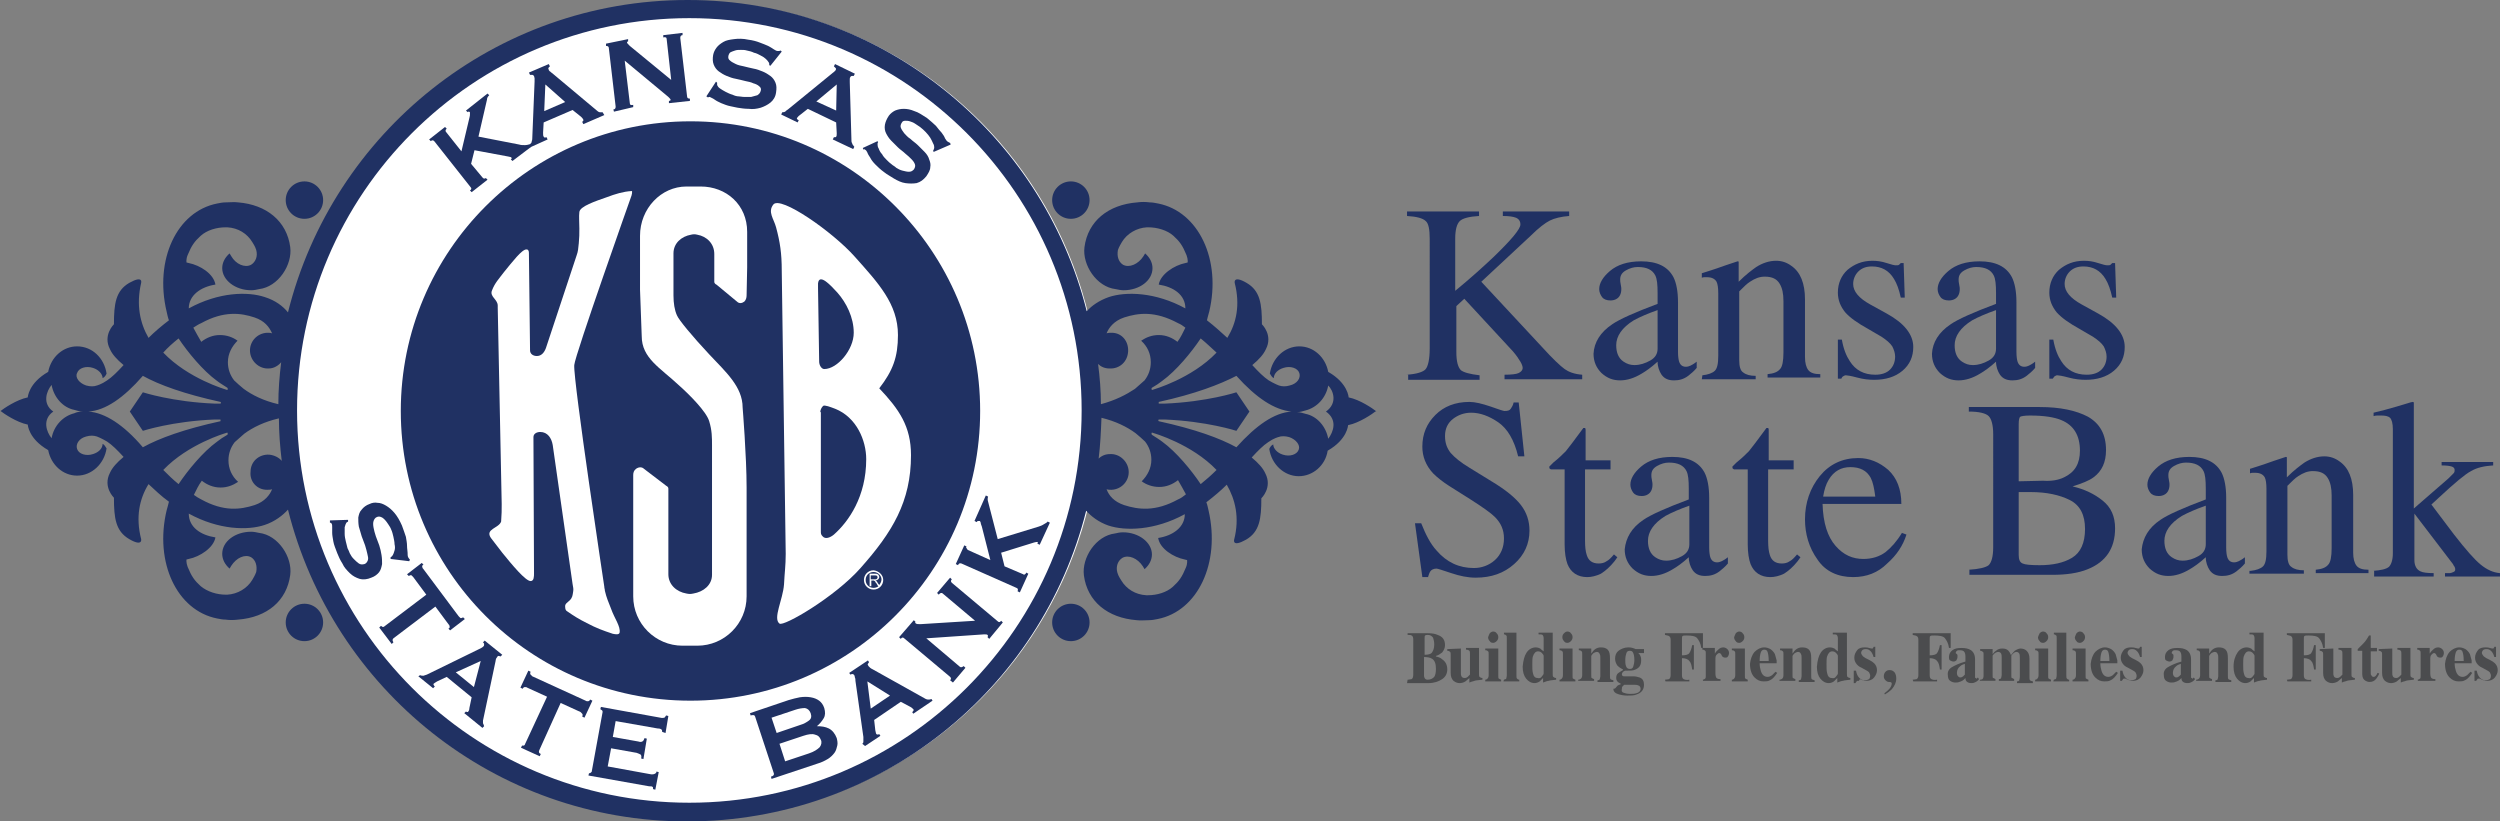 <?xml version="1.0" encoding="utf-8"?>
<!-- Generator: Adobe Illustrator 22.0.1, SVG Export Plug-In . SVG Version: 6.00 Build 0)  -->
<svg version="1.1" id="Layer_1" xmlns="http://www.w3.org/2000/svg" xmlns:xlink="http://www.w3.org/1999/xlink" x="0px" y="0px"
	 viewBox="0 0 441 144.9" style="enable-background:new 0 0 441 144.9;" xml:space="preserve">
<rect x="0" y="0" width="441" height="144.9" fill="#808080" stroke="none"/>
<style type="text/css">
	.st0{fill:#203163;}
	.st1{fill:#4B4C4E;}
	.st2{fill:#FFFFFF;}
</style>
<g id="Foreground">
	<g>
		<path class="st0" d="M248.1,66.1c1.8-0.1,3-0.5,3.4-1s0.7-1.7,0.7-3.6V42.1c0-1.6-0.2-2.7-0.7-3.1c-0.5-0.5-1.6-0.8-3.3-0.9v-0.8
			h12.7v0.8c-1.7,0.1-2.9,0.4-3.4,0.9s-0.8,1.5-0.8,3.1v9.2c2.8-2.3,5-4.3,6.8-6c3.1-3,4.7-4.9,4.7-5.7c0-0.6-0.3-1-0.8-1.2
			s-1.3-0.3-2.3-0.3v-0.8h11.7v0.8c-1.4,0.1-2.6,0.4-3.4,0.8s-2,1.3-3.4,2.7l-8.7,8.1L272,61.2c1.9,2.1,3.3,3.4,4,3.9s1.7,0.9,3.1,1
			v0.8h-13.7v-0.8c1.2,0,2.1-0.1,2.5-0.3s0.7-0.5,0.7-0.9c0-0.2-0.1-0.6-0.4-1.1s-0.7-1.1-1.3-1.8l-8.6-9.3l-1.4,1.3v8.1
			c0,1.7,0.3,2.7,0.8,3.2c0.5,0.4,1.6,0.7,3.3,0.9V67h-12.6v-0.9H248.1z"/>
		<path class="st0" d="M284.4,57.2c1.3-0.9,4-2.1,8-3.6v-1.9c0-1.5-0.1-2.5-0.4-3.1c-0.5-1-1.5-1.5-3.1-1.5c-0.7,0-1.4,0.2-2.1,0.6
			s-1,0.9-1,1.6c0,0.2,0,0.5,0.1,0.9s0.1,0.7,0.1,0.8c0,0.8-0.3,1.4-0.8,1.7c-0.3,0.2-0.7,0.3-1.1,0.3c-0.7,0-1.2-0.2-1.5-0.6
			s-0.5-0.9-0.5-1.4c0-1,0.6-2.1,1.9-3.2s3.1-1.7,5.5-1.7c2.8,0,4.7,0.9,5.7,2.8c0.5,1,0.8,2.5,0.8,4.4v8.8c0,0.8,0.1,1.4,0.2,1.7
			c0.2,0.6,0.6,0.9,1.2,0.9c0.3,0,0.6-0.1,0.8-0.2c0.2-0.1,0.6-0.3,1.1-0.7v1.1c-0.5,0.6-1,1-1.5,1.4c-0.8,0.6-1.6,0.8-2.5,0.8
			c-1,0-1.7-0.3-2.2-1c-0.4-0.6-0.7-1.4-0.7-2.3c-1.1,1-2.1,1.7-2.8,2.1c-1.3,0.8-2.6,1.2-3.8,1.2c-1.3,0-2.3-0.4-3.3-1.3
			c-0.9-0.9-1.4-2-1.4-3.4C281.2,60.4,282.3,58.6,284.4,57.2z M292.4,54.7c-1.7,0.6-3.1,1.2-4.2,1.8c-2.1,1.3-3.1,2.8-3.1,4.4
			c0,1.3,0.4,2.3,1.3,2.9c0.6,0.4,1.2,0.6,1.9,0.6c1,0,1.9-0.3,2.8-0.8s1.3-1.2,1.3-2.1L292.4,54.7L292.4,54.7z"/>
		<path class="st0" d="M300.3,66.2c1-0.1,1.8-0.4,2.2-0.8c0.4-0.4,0.6-1.2,0.6-2.6V51.7c0-0.9-0.1-1.6-0.3-2
			c-0.3-0.5-0.8-0.8-1.7-0.8c-0.1,0-0.3,0-0.4,0s-0.3,0-0.5,0.1v-0.8c0.6-0.2,2-0.6,4.2-1.4l2.1-0.7c0.1,0,0.2,0,0.2,0.1
			s0,0.2,0,0.3v3.2c1.3-1.3,2.4-2.1,3.1-2.6c1.1-0.7,2.3-1.1,3.5-1.1c1,0,1.9,0.3,2.7,0.9c1.6,1.1,2.4,3.1,2.4,5.9V63
			c0,1,0.2,1.8,0.6,2.3s1.1,0.7,2.1,0.7v0.6h-9.3V66c1.1-0.1,1.8-0.4,2.2-0.9c0.4-0.4,0.6-1.4,0.6-2.9v-9.1c0-1.3-0.2-2.3-0.7-3.1
			c-0.5-0.8-1.3-1.2-2.6-1.2c-0.9,0-1.7,0.3-2.6,0.9c-0.5,0.3-1.1,0.9-1.9,1.7v12.2c0,1,0.2,1.8,0.7,2.1c0.5,0.4,1.2,0.6,2.2,0.6
			v0.6h-9.5L300.3,66.2L300.3,66.2z"/>
		<path class="st0" d="M324.2,59.9h0.7c0.3,1.7,0.8,2.9,1.4,3.8c1,1.6,2.5,2.4,4.5,2.4c1.1,0,2-0.3,2.6-0.9s0.9-1.4,0.9-2.3
			c0-0.6-0.2-1.2-0.5-1.8c-0.4-0.6-1-1.1-1.9-1.7l-2.4-1.4c-1.8-1-3.1-1.9-4-2.9c-0.8-1-1.3-2.1-1.3-3.5c0-1.6,0.6-3,1.7-4
			c1.2-1,2.6-1.6,4.4-1.6c0.8,0,1.6,0.1,2.5,0.4s1.4,0.4,1.6,0.4c0.3,0,0.5,0,0.6-0.1s0.2-0.2,0.3-0.3h0.5l0.2,6.1h-0.7
			c-0.3-1.4-0.7-2.5-1.2-3.3c-0.9-1.5-2.2-2.2-3.9-2.2c-1,0-1.8,0.3-2.4,0.9s-0.9,1.4-0.9,2.2c0,1.3,1,2.5,3,3.6l2.9,1.6
			c3.1,1.7,4.7,3.7,4.7,5.9c0,1.7-0.6,3.1-1.9,4.2s-3,1.6-5,1.6c-0.9,0-1.9-0.1-3-0.4s-1.8-0.4-2-0.4s-0.3,0.1-0.5,0.2
			s-0.2,0.3-0.3,0.4h-0.6L324.2,59.9L324.2,59.9z"/>
		<path class="st0" d="M344.1,57.2c1.3-0.9,4-2.1,8-3.6v-1.9c0-1.5-0.1-2.5-0.4-3.1c-0.5-1-1.5-1.5-3.1-1.5c-0.7,0-1.4,0.2-2.1,0.6
			s-1,0.9-1,1.6c0,0.2,0,0.5,0.1,0.9s0.1,0.7,0.1,0.8c0,0.8-0.3,1.4-0.8,1.7c-0.3,0.2-0.7,0.3-1.1,0.3c-0.7,0-1.2-0.2-1.5-0.6
			s-0.5-0.9-0.5-1.4c0-1,0.6-2.1,1.9-3.2s3.1-1.7,5.5-1.7c2.8,0,4.7,0.9,5.7,2.8c0.5,1,0.8,2.5,0.8,4.4v8.8c0,0.8,0.1,1.4,0.2,1.7
			c0.2,0.6,0.6,0.9,1.2,0.9c0.3,0,0.6-0.1,0.8-0.2c0.2-0.1,0.6-0.3,1.1-0.7v1.1c-0.5,0.6-1,1-1.5,1.4c-0.8,0.6-1.6,0.8-2.5,0.8
			c-1,0-1.7-0.3-2.2-1c-0.4-0.6-0.7-1.4-0.7-2.3c-1.1,1-2.1,1.7-2.8,2.1c-1.3,0.8-2.6,1.2-3.8,1.2c-1.3,0-2.3-0.4-3.3-1.3
			c-0.9-0.9-1.4-2-1.4-3.4C340.9,60.4,342,58.6,344.1,57.2z M352.1,54.7c-1.7,0.6-3.1,1.2-4.2,1.8c-2.1,1.3-3.1,2.8-3.1,4.4
			c0,1.3,0.4,2.3,1.3,2.9c0.6,0.4,1.2,0.6,1.9,0.6c1,0,1.9-0.3,2.8-0.8s1.3-1.2,1.3-2.1L352.1,54.7L352.1,54.7z"/>
		<path class="st0" d="M361.5,59.9h0.7c0.3,1.7,0.8,2.9,1.4,3.8c1,1.6,2.5,2.4,4.5,2.4c1.1,0,2-0.3,2.6-0.9s0.9-1.4,0.9-2.3
			c0-0.6-0.2-1.2-0.5-1.8c-0.4-0.6-1-1.1-1.9-1.7l-2.4-1.4c-1.8-1-3.1-1.9-4-2.9c-0.8-1-1.3-2.1-1.3-3.5c0-1.6,0.6-3,1.7-4
			c1.2-1,2.6-1.6,4.4-1.6c0.8,0,1.6,0.1,2.5,0.4s1.4,0.4,1.6,0.4c0.3,0,0.5,0,0.6-0.1s0.2-0.2,0.3-0.3h0.5l0.2,6.1h-0.7
			c-0.3-1.4-0.7-2.5-1.2-3.3c-0.9-1.5-2.2-2.2-3.9-2.2c-1,0-1.8,0.3-2.4,0.9s-0.9,1.4-0.9,2.2c0,1.3,1,2.5,3,3.6l2.9,1.6
			c3.1,1.7,4.7,3.7,4.7,5.9c0,1.7-0.6,3.1-1.9,4.2s-3,1.6-5,1.6c-0.9,0-1.9-0.1-3-0.4s-1.8-0.4-2-0.4s-0.3,0.1-0.5,0.2
			c-0.1,0.1-0.2,0.3-0.3,0.4h-0.6L361.5,59.9L361.5,59.9z"/>
	</g>
	<g>
		<path class="st0" d="M250.7,92.3c0.8,2,1.6,3.6,2.7,4.8c1.8,2.1,4,3.1,6.6,3.1c1.4,0,2.7-0.5,3.7-1.4s1.6-2.2,1.6-3.8
			c0-1.5-0.5-2.7-1.6-3.8c-0.7-0.7-2.1-1.7-4.3-3.1l-3.8-2.4c-1.1-0.7-2.1-1.5-2.8-2.2c-1.3-1.4-1.9-3-1.9-4.7
			c0-2.3,0.8-4.1,2.3-5.6s3.5-2.3,6-2.3c1,0,2.2,0.3,3.7,0.8c1.4,0.5,2.3,0.8,2.5,0.8c0.6,0,0.9-0.1,1.1-0.4s0.4-0.6,0.5-1.1h0.9
			l1,9.5h-1.1c-0.7-2.9-1.9-4.9-3.5-6s-3.2-1.7-4.8-1.7c-1.2,0-2.3,0.4-3.2,1.1c-0.9,0.7-1.4,1.7-1.4,3c0,1.2,0.3,2.1,1,3
			c0.7,0.8,1.8,1.7,3.3,2.6l3.9,2.4c2.5,1.5,4.2,2.9,5.2,4.2c1,1.3,1.5,2.8,1.5,4.5c0,2.3-0.9,4.3-2.7,5.9c-1.8,1.6-4,2.4-6.8,2.4
			c-1.4,0-2.8-0.3-4.3-0.8s-2.4-0.8-2.6-0.8c-0.5,0-0.9,0.2-1.1,0.5s-0.3,0.7-0.4,1h-1l-1.3-9.5H250.7z"/>
		<path class="st0" d="M284.1,81.2v1.6h-4.5v12.6c0,1.1,0.1,1.9,0.3,2.5c0.3,1,1,1.5,2.1,1.5c0.5,0,1-0.1,1.4-0.4
			c0.4-0.2,0.8-0.6,1.3-1.2l0.6,0.5l-0.5,0.7c-0.8,1-1.6,1.7-2.4,2.2c-0.8,0.4-1.7,0.6-2.4,0.6c-1.7,0-2.9-0.8-3.5-2.3
			c-0.3-0.8-0.5-2-0.5-3.5V82.8h-2.4c-0.1,0-0.1-0.1-0.2-0.1c0,0-0.1-0.1-0.1-0.2s0-0.3,0.1-0.3c0.1-0.1,0.3-0.3,0.6-0.6
			c1-0.8,1.7-1.5,2.2-2c0.4-0.5,1.5-1.9,3.1-4.1c0.2,0,0.3,0,0.3,0s0.1,0.1,0.1,0.3v5.4H284.1z"/>
		<path class="st0" d="M289.9,91.7c1.3-0.9,4-2.1,8-3.6v-1.9c0-1.5-0.1-2.5-0.4-3.1c-0.5-1-1.5-1.5-3.1-1.5c-0.7,0-1.4,0.2-2.1,0.6
			s-1,0.9-1,1.6c0,0.2,0,0.5,0.1,0.9s0.1,0.7,0.1,0.8c0,0.8-0.3,1.4-0.8,1.7c-0.3,0.2-0.7,0.3-1.1,0.3c-0.7,0-1.2-0.2-1.5-0.6
			s-0.5-0.9-0.5-1.4c0-1,0.6-2.1,1.9-3.2s3.1-1.7,5.5-1.7c2.8,0,4.7,0.9,5.7,2.8c0.5,1,0.8,2.5,0.8,4.4v8.8c0,0.8,0.1,1.4,0.2,1.7
			c0.2,0.6,0.6,0.9,1.2,0.9c0.3,0,0.6-0.1,0.8-0.2c0.2-0.1,0.6-0.3,1.1-0.7v1.1c-0.5,0.6-1,1-1.5,1.4c-0.8,0.6-1.6,0.8-2.5,0.8
			c-1,0-1.7-0.3-2.2-1c-0.4-0.6-0.7-1.4-0.7-2.3c-1.1,1-2.1,1.7-2.8,2.1c-1.3,0.8-2.6,1.2-3.8,1.2c-1.3,0-2.3-0.4-3.3-1.3
			c-0.9-0.9-1.4-2-1.4-3.4C286.8,94.9,287.8,93.1,289.9,91.7z M298,89.2c-1.7,0.6-3.1,1.2-4.2,1.8c-2.1,1.3-3.1,2.8-3.1,4.4
			c0,1.3,0.4,2.3,1.3,2.9c0.6,0.4,1.2,0.6,1.9,0.6c1,0,1.9-0.3,2.8-0.8s1.3-1.2,1.3-2.1L298,89.2L298,89.2z"/>
		<path class="st0" d="M316.4,81.2v1.6h-4.5v12.6c0,1.1,0.1,1.9,0.3,2.5c0.3,1,1,1.5,2.1,1.5c0.5,0,1-0.1,1.4-0.4
			c0.4-0.2,0.8-0.6,1.3-1.2l0.6,0.5l-0.5,0.7c-0.8,1-1.6,1.7-2.4,2.2c-0.8,0.4-1.7,0.6-2.4,0.6c-1.7,0-2.9-0.8-3.5-2.3
			c-0.3-0.8-0.5-2-0.5-3.5V82.8h-2.4c-0.1,0-0.1-0.1-0.2-0.1c0,0-0.1-0.1-0.1-0.2s0-0.3,0.1-0.3c0.1-0.1,0.3-0.3,0.6-0.6
			c1-0.8,1.7-1.5,2.2-2c0.4-0.5,1.5-1.9,3.1-4.1c0.2,0,0.3,0,0.3,0s0.1,0.1,0.1,0.3v5.4H316.4z"/>
		<path class="st0" d="M333.1,82.9c1.5,1.4,2.3,3.4,2.3,6h-13.9c0.1,3.4,0.9,5.8,2.3,7.4s3,2.3,4.9,2.3c1.5,0,2.8-0.4,3.9-1.2
			c1-0.8,2-1.9,2.9-3.4l0.8,0.3c-0.6,1.9-1.7,3.6-3.4,5.1c-1.6,1.6-3.6,2.4-6,2.4c-2.7,0-4.9-1-6.3-3.1c-1.5-2.1-2.2-4.5-2.2-7.1
			c0-2.9,0.9-5.5,2.6-7.6s4-3.2,6.8-3.2C329.7,80.8,331.5,81.5,333.1,82.9z M322.6,84.6c-0.5,0.8-0.8,1.8-1,3h9.2
			c-0.2-1.5-0.4-2.5-0.8-3.3c-0.7-1.3-1.9-1.9-3.6-1.9C324.8,82.4,323.5,83.1,322.6,84.6z"/>
		<path class="st0" d="M347.3,100.5c1.8-0.1,3-0.4,3.5-0.8c0.5-0.5,0.8-1.5,0.8-3.2V76.6c0-1.6-0.3-2.7-0.8-3.2s-1.7-0.8-3.5-0.8
			v-0.8h12.5c3.6,0,6.4,0.6,8.5,1.7c2.1,1.2,3.2,3.1,3.2,5.9c0,2.1-0.7,3.7-2.2,4.8c-0.8,0.6-2.1,1.1-3.7,1.6
			c2.1,0.5,3.8,1.3,5.3,2.5s2.2,2.8,2.2,4.9c0,3.5-1.6,5.9-4.8,7.2c-1.7,0.7-3.8,1-6.3,1h-14.6v-0.9H347.3z M364.1,84.2
			c1.9-0.9,2.8-2.4,2.8-4.7c0-2.7-1.1-4.5-3.3-5.4c-1.2-0.5-3-0.8-5.5-0.8c-0.9,0-1.5,0.1-1.7,0.2s-0.3,0.6-0.3,1.3v10.1l4.3-0.1
			C361.8,84.9,363.1,84.7,364.1,84.2z M365.5,98.4c1.5-0.9,2.3-2.6,2.3-5.1s-0.9-4.2-2.7-5.1c-1.8-0.9-4.1-1.4-6.9-1.4
			c-0.7,0-1.1,0-1.3,0c-0.2,0-0.5,0-0.8,0v11.1c0,0.8,0.2,1.3,0.7,1.5c0.4,0.2,1.4,0.3,3,0.3C362.1,99.7,364,99.3,365.5,98.4z"/>
		<path class="st0" d="M381.1,91.7c1.3-0.9,4-2.1,8-3.6v-1.9c0-1.5-0.1-2.5-0.4-3.1c-0.5-1-1.5-1.5-3.1-1.5c-0.7,0-1.4,0.2-2.1,0.6
			s-1,0.9-1,1.6c0,0.2,0,0.5,0.1,0.9s0.1,0.7,0.1,0.8c0,0.8-0.3,1.4-0.8,1.7c-0.3,0.2-0.7,0.3-1.1,0.3c-0.7,0-1.2-0.2-1.5-0.6
			s-0.5-0.9-0.5-1.4c0-1,0.6-2.1,1.9-3.2s3.1-1.7,5.5-1.7c2.8,0,4.7,0.9,5.7,2.8c0.5,1,0.8,2.5,0.8,4.4v8.8c0,0.8,0.1,1.4,0.2,1.7
			c0.2,0.6,0.6,0.9,1.2,0.9c0.3,0,0.6-0.1,0.8-0.2c0.2-0.1,0.6-0.3,1.1-0.7v1.1c-0.5,0.6-1,1-1.5,1.4c-0.8,0.6-1.6,0.8-2.5,0.8
			c-1,0-1.7-0.3-2.2-1c-0.4-0.6-0.7-1.4-0.7-2.3c-1.1,1-2.1,1.7-2.8,2.1c-1.3,0.8-2.6,1.2-3.8,1.2c-1.3,0-2.3-0.4-3.3-1.3
			c-0.9-0.9-1.4-2-1.4-3.4C378,94.9,379,93.1,381.1,91.7z M389.1,89.2c-1.7,0.6-3.1,1.2-4.2,1.8c-2.1,1.3-3.1,2.8-3.1,4.4
			c0,1.3,0.4,2.3,1.3,2.9c0.6,0.4,1.2,0.6,1.9,0.6c1,0,1.9-0.3,2.8-0.8s1.3-1.2,1.3-2.1L389.1,89.2L389.1,89.2z"/>
		<path class="st0" d="M397,100.7c1-0.1,1.8-0.4,2.2-0.8c0.4-0.4,0.6-1.2,0.6-2.6V86.2c0-0.9-0.1-1.6-0.3-2
			c-0.3-0.5-0.8-0.8-1.7-0.8c-0.1,0-0.3,0-0.4,0s-0.3,0-0.5,0.1v-0.8c0.6-0.2,2-0.6,4.2-1.4l2.1-0.7c0.1,0,0.2,0,0.2,0.1
			s0,0.2,0,0.3v3.2c1.3-1.3,2.4-2.1,3.1-2.6c1.1-0.7,2.3-1.1,3.5-1.1c1,0,1.9,0.3,2.7,0.9c1.6,1.1,2.4,3.1,2.4,5.9v10.2
			c0,1,0.2,1.8,0.6,2.3s1.1,0.7,2.1,0.7v0.6h-9.3v-0.6c1.1-0.1,1.8-0.4,2.2-0.9c0.4-0.4,0.6-1.4,0.6-2.9v-9.3c0-1.3-0.2-2.3-0.7-3.1
			c-0.5-0.8-1.3-1.2-2.6-1.2c-0.9,0-1.7,0.3-2.6,0.9c-0.5,0.3-1.1,0.9-1.9,1.7v12.2c0,1,0.2,1.8,0.7,2.1c0.5,0.4,1.2,0.6,2.2,0.6
			v0.6h-9.6v-0.5H397z"/>
		<path class="st0" d="M418.6,100.7c1.4-0.1,2.3-0.3,2.8-0.7c0.4-0.4,0.7-1.2,0.7-2.4V75.7c0-1-0.2-1.7-0.5-2s-0.9-0.4-1.5-0.4
			c-0.3,0-0.5,0-0.7,0s-0.4,0-0.7,0.1v-0.6l2-0.5c1.5-0.4,2.8-0.8,3.8-1.1c0.6-0.2,1-0.3,1.1-0.3s0.1,0,0.2,0.1c0,0,0,0.1,0,0.3
			v18.4l6.1-5.3c0.4-0.4,0.7-0.7,0.9-0.9c0.2-0.2,0.2-0.4,0.2-0.6c0-0.3-0.2-0.5-0.5-0.6s-0.9-0.2-1.8-0.2v-0.6h9.1v0.6
			c-1.6,0.1-2.9,0.4-3.9,1c-1,0.5-2.9,2.1-5.7,4.7l-1.3,1.2l4,5.3c2.1,2.7,3.6,4.4,4.7,5.3s2.2,1.4,3.4,1.5v0.6h-9.7v-0.6h0.8
			c0.2,0,0.5-0.1,0.7-0.2s0.3-0.2,0.3-0.4c0-0.2,0-0.3-0.1-0.5c-0.1-0.1-0.2-0.3-0.3-0.5l-6.8-8.9v8.2c0,1,0.4,1.7,1.1,2
			c0.4,0.2,1.2,0.3,2.3,0.3v0.6h-10.5v-1H418.6z"/>
	</g>
	<g>
		<path class="st1" d="M248.3,119.9c0.3,0,0.5-0.1,0.7-0.1c0.2-0.1,0.3-0.4,0.3-0.8v-6.2c0-0.4-0.1-0.6-0.3-0.7
			c-0.1-0.1-0.4-0.1-0.7-0.1v-0.3h3.6c0.7,0,1.3,0.1,1.7,0.3c0.9,0.3,1.3,0.9,1.3,1.8c0,0.5-0.2,0.9-0.5,1.3
			c-0.4,0.3-0.7,0.5-1.1,0.6v0.1c0.4,0.1,0.8,0.2,1.1,0.5c0.6,0.4,0.9,1,0.9,1.8c0,0.7-0.3,1.3-0.9,1.7s-1.4,0.7-2.4,0.7h-3.8
			L248.3,119.9L248.3,119.9z M252.6,115.1c0.2-0.3,0.4-0.7,0.4-1.4c0-0.5-0.1-0.9-0.2-1.2c-0.2-0.3-0.5-0.5-0.9-0.5
			c-0.2,0-0.4,0-0.5,0.1s-0.1,0.2-0.1,0.5v2.9C251.9,115.5,252.4,115.4,252.6,115.1z M251.3,119.6c0.1,0.2,0.3,0.3,0.5,0.3
			c0.6,0,0.9-0.2,1.2-0.5c0.2-0.3,0.3-0.8,0.3-1.4c0-0.9-0.2-1.5-0.7-1.8c-0.3-0.2-0.8-0.3-1.4-0.3v3.2
			C251.2,119.3,251.2,119.4,251.3,119.6z"/>
		<path class="st1" d="M257.7,114.4v4.3c0,0.3,0,0.4,0.1,0.6s0.3,0.3,0.6,0.3c0.2,0,0.4-0.1,0.5-0.2s0.2-0.2,0.4-0.4v-3.6
			c0-0.3,0-0.5-0.1-0.6s-0.3-0.2-0.6-0.2v-0.3h2.3v4.6c0,0.3,0,0.4,0.1,0.5s0.3,0.2,0.5,0.2v0.3c-0.7,0.1-1.2,0.1-1.4,0.2
			s-0.5,0.1-0.9,0.3v-0.8c-0.3,0.3-0.5,0.4-0.7,0.6c-0.3,0.2-0.7,0.3-1,0.3c-0.4,0-0.7-0.1-1.1-0.4c-0.3-0.3-0.5-0.7-0.5-1.4v-3.2
			c0-0.3,0-0.4-0.1-0.5s-0.2-0.2-0.5-0.2v-0.3L257.7,114.4L257.7,114.4z"/>
		<path class="st1" d="M262,119.9c0.2,0,0.3-0.1,0.4-0.2s0.2-0.3,0.2-0.6v-3.7c0-0.3,0-0.4-0.1-0.5s-0.2-0.2-0.5-0.2v-0.3h2.3v4.8
			c0,0.3,0,0.5,0.1,0.5c0.1,0.1,0.2,0.1,0.4,0.2v0.3H262V119.9z M262.8,111.7c0.2-0.2,0.4-0.3,0.6-0.3s0.5,0.1,0.6,0.3
			c0.2,0.2,0.3,0.4,0.3,0.7c0,0.3-0.1,0.5-0.3,0.7c-0.2,0.2-0.4,0.3-0.6,0.3c-0.3,0-0.5-0.1-0.6-0.3c-0.2-0.2-0.3-0.4-0.3-0.7
			C262.6,112.1,262.7,111.9,262.8,111.7z"/>
		<path class="st1" d="M265.3,119.9c0.2-0.1,0.4-0.1,0.4-0.2s0.1-0.3,0.1-0.6v-6.5c0-0.3,0-0.5-0.1-0.5c-0.1-0.1-0.2-0.2-0.4-0.2
			v-0.3h2.2v7.5c0,0.3,0,0.5,0.1,0.6s0.2,0.2,0.4,0.2v0.3h-2.8L265.3,119.9L265.3,119.9z"/>
		<path class="st1" d="M269.3,115.1c0.4-0.6,1-0.9,1.6-0.9c0.3,0,0.6,0.1,0.8,0.2c0.1,0.1,0.3,0.3,0.6,0.5v-2.3
			c0-0.3-0.1-0.5-0.2-0.6s-0.4-0.1-0.7-0.1v-0.3h2.5v7.3c0,0.3,0,0.4,0.1,0.5s0.3,0.2,0.5,0.2v0.3c-0.7,0.1-1.1,0.1-1.3,0.2
			c-0.2,0-0.5,0.1-1,0.3v-0.8c-0.2,0.2-0.4,0.4-0.6,0.6c-0.3,0.2-0.6,0.3-0.9,0.3c-0.6,0-1.1-0.3-1.5-0.8s-0.6-1.2-0.6-2.1
			C268.7,116.5,268.9,115.7,269.3,115.1z M272,119.3c0.2-0.2,0.3-0.4,0.3-0.5v-3.1c0-0.1-0.1-0.3-0.3-0.5c-0.2-0.2-0.4-0.3-0.7-0.3
			c-0.4,0-0.7,0.3-0.9,0.9c-0.1,0.3-0.1,0.8-0.1,1.4c0,0.7,0,1.1,0.1,1.5c0.1,0.6,0.4,0.9,0.8,0.9
			C271.6,119.7,271.8,119.6,272,119.3z"/>
		<path class="st1" d="M275.1,119.9c0.2,0,0.3-0.1,0.4-0.2s0.2-0.3,0.2-0.6v-3.7c0-0.3,0-0.4-0.1-0.5s-0.2-0.2-0.5-0.2v-0.3h2.3v4.8
			c0,0.3,0,0.5,0.1,0.5c0.1,0.1,0.2,0.1,0.4,0.2v0.3h-2.8V119.9z M275.9,111.7c0.2-0.2,0.4-0.3,0.6-0.3s0.5,0.1,0.6,0.3
			c0.2,0.2,0.3,0.4,0.3,0.7c0,0.3-0.1,0.5-0.3,0.7c-0.2,0.2-0.4,0.3-0.6,0.3c-0.3,0-0.5-0.1-0.6-0.3c-0.2-0.2-0.3-0.4-0.3-0.7
			S275.7,111.9,275.9,111.7z"/>
		<path class="st1" d="M278.4,119.9c0.2,0,0.4-0.1,0.5-0.2s0.2-0.3,0.2-0.6v-3.7c0-0.3,0-0.4-0.1-0.5s-0.2-0.2-0.5-0.2v-0.3h2.2v0.9
			c0.2-0.3,0.4-0.6,0.7-0.8s0.6-0.3,1-0.3c0.5,0,0.9,0.1,1.2,0.4c0.3,0.3,0.4,0.8,0.4,1.5v3.1c0,0.3,0,0.5,0.1,0.6s0.2,0.1,0.5,0.2
			v0.3h-2.8V120c0.2,0,0.4-0.1,0.4-0.2s0.1-0.3,0.1-0.5v-3.2c0-0.3,0-0.5-0.1-0.7c-0.1-0.3-0.3-0.4-0.5-0.4s-0.4,0.1-0.6,0.2
			c-0.2,0.2-0.3,0.3-0.4,0.5v3.4c0,0.3,0,0.5,0.1,0.5c0.1,0.1,0.2,0.1,0.4,0.2v0.3h-2.8L278.4,119.9L278.4,119.9z"/>
		<path class="st1" d="M285.2,121.1c0.1-0.2,0.4-0.3,0.7-0.4v-0.1c-0.2-0.1-0.4-0.2-0.5-0.3c-0.2-0.2-0.3-0.4-0.3-0.7
			c0-0.4,0.1-0.7,0.4-0.9s0.6-0.4,0.8-0.5v-0.1c-0.4-0.2-0.7-0.4-1-0.7c-0.2-0.3-0.4-0.7-0.4-1.2c0-0.6,0.2-1.1,0.6-1.4
			s1-0.6,1.7-0.6c0.3,0,0.5,0,0.8,0.1c0.2,0.1,0.4,0.1,0.5,0.2h1.5v0.7h-1c0.2,0.2,0.3,0.3,0.4,0.6c0.1,0.2,0.1,0.5,0.1,0.7
			c0,0.8-0.3,1.3-1,1.6c-0.4,0.2-0.8,0.2-1.4,0.2c-0.1,0-0.2,0-0.2,0s-0.1,0-0.2,0s-0.2,0.1-0.4,0.2c-0.1,0.1-0.2,0.3-0.2,0.4
			s0,0.2,0.1,0.3c0.1,0.1,0.2,0.1,0.3,0.1c0.1,0,0.2,0,0.4,0s0.3,0,0.4,0h0.8c0.4,0,0.8,0.1,1.1,0.2c0.6,0.2,0.8,0.7,0.8,1.3
			c0,0.8-0.4,1.4-1.3,1.7c-0.4,0.2-1,0.2-1.7,0.2c-0.6,0-1-0.1-1.4-0.2c-0.7-0.2-1-0.5-1-1C285,121.5,285,121.3,285.2,121.1z
			 M286.4,122.2c0.3,0.1,0.6,0.2,1.1,0.2c0.4,0,0.8,0,1.1-0.1c0.5-0.1,0.8-0.4,0.8-0.8c0-0.2-0.1-0.4-0.2-0.5
			c-0.2-0.1-0.4-0.2-0.8-0.2h-1.9c-0.1,0.1-0.2,0.2-0.3,0.3c-0.1,0.1-0.1,0.3-0.1,0.4C286,121.9,286.1,122.1,286.4,122.2z
			 M286.8,117.4c0.1,0.4,0.3,0.6,0.7,0.6c0.3,0,0.5-0.1,0.6-0.4s0.2-0.7,0.2-1.2c0-0.6-0.1-1-0.2-1.2c-0.1-0.3-0.3-0.4-0.6-0.4
			c-0.3,0-0.5,0.1-0.6,0.4s-0.2,0.7-0.2,1.2C286.7,116.8,286.7,117.1,286.8,117.4z"/>
		<path class="st1" d="M293.7,119.9c0.3,0,0.6-0.1,0.7-0.1c0.2-0.1,0.3-0.4,0.3-0.7v-6.2c0-0.4-0.1-0.6-0.3-0.7
			c-0.1-0.1-0.4-0.1-0.7-0.2v-0.3h6.7v2.6h-0.3c-0.1-0.8-0.4-1.3-0.7-1.7s-1-0.5-1.9-0.5c-0.3,0-0.6,0-0.7,0.1s-0.1,0.2-0.1,0.5v2.9
			c0.6,0,1.1-0.1,1.3-0.4s0.4-0.8,0.5-1.4h0.3v4.3h-0.3c-0.1-0.7-0.2-1.2-0.5-1.5c-0.2-0.3-0.7-0.5-1.3-0.5v3c0,0.4,0.1,0.6,0.3,0.7
			s0.5,0.2,1,0.1v0.3h-4.2L293.7,119.9L293.7,119.9z"/>
		<path class="st1" d="M300.3,119.9c0.2,0,0.4-0.1,0.5-0.2s0.1-0.3,0.1-0.5v-0.4v-3.5c0-0.3,0-0.4-0.1-0.5s-0.2-0.2-0.5-0.2v-0.3
			h2.2v1c0.2-0.4,0.5-0.6,0.7-0.8c0.2-0.2,0.5-0.3,0.8-0.3c0.2,0,0.5,0.1,0.7,0.3s0.3,0.4,0.3,0.7c0,0.2-0.1,0.5-0.2,0.6
			c-0.1,0.2-0.3,0.2-0.5,0.2s-0.5-0.1-0.6-0.4s-0.3-0.4-0.4-0.4c-0.2,0-0.3,0.1-0.5,0.3c-0.2,0.2-0.2,0.5-0.2,0.9v2.4
			c0,0.4,0.1,0.7,0.2,0.8c0.1,0.1,0.3,0.2,0.7,0.2v0.3h-3.1v-0.2H300.3z"/>
		<path class="st1" d="M305.5,119.9c0.2,0,0.3-0.1,0.4-0.2s0.2-0.3,0.2-0.6v-3.7c0-0.3,0-0.4-0.1-0.5s-0.2-0.2-0.5-0.2v-0.3h2.3v4.8
			c0,0.3,0,0.5,0.1,0.5c0.1,0.1,0.2,0.1,0.4,0.2v0.3h-2.8V119.9z M306.2,111.7c0.2-0.2,0.4-0.3,0.6-0.3s0.5,0.1,0.6,0.3
			c0.2,0.2,0.3,0.4,0.3,0.7c0,0.3-0.1,0.5-0.3,0.7c-0.2,0.2-0.4,0.3-0.6,0.3c-0.3,0-0.5-0.1-0.6-0.3c-0.2-0.2-0.3-0.4-0.3-0.7
			C306,112.1,306.1,111.9,306.2,111.7z"/>
		<path class="st1" d="M309.5,115c0.5-0.5,1.1-0.8,1.7-0.8c0.4,0,0.7,0.1,1.1,0.3c0.3,0.2,0.6,0.5,0.8,0.9c0.1,0.3,0.2,0.7,0.3,1.1
			c0,0.2,0,0.4,0,0.5h-3c0,0.5,0.1,1,0.2,1.3c0.2,0.7,0.6,1.1,1.2,1.1c0.3,0,0.5-0.1,0.8-0.3c0.1-0.1,0.3-0.3,0.6-0.6l0.3,0.2
			c-0.4,0.6-0.8,1.1-1.3,1.3c-0.3,0.2-0.7,0.2-1.1,0.2c-0.6,0-1.1-0.2-1.6-0.7s-0.8-1.3-0.8-2.4C308.8,116.3,309,115.6,309.5,115z
			 M312,116.6c0-0.8-0.1-1.3-0.2-1.6c-0.1-0.3-0.3-0.4-0.6-0.4c-0.3,0-0.5,0.2-0.6,0.5s-0.2,0.8-0.2,1.5H312z"/>
		<path class="st1" d="M313.9,119.9c0.2,0,0.4-0.1,0.5-0.2s0.2-0.3,0.2-0.6v-3.7c0-0.3,0-0.4-0.1-0.5s-0.2-0.2-0.5-0.2v-0.3h2.2v0.9
			c0.2-0.3,0.4-0.6,0.7-0.8s0.6-0.3,1-0.3c0.5,0,0.9,0.1,1.2,0.4c0.3,0.3,0.4,0.8,0.4,1.5v3.1c0,0.3,0,0.5,0.1,0.6s0.2,0.1,0.5,0.2
			v0.3h-2.8V120c0.2,0,0.4-0.1,0.4-0.2s0.1-0.3,0.1-0.5v-3.2c0-0.3,0-0.5-0.1-0.7c-0.1-0.3-0.3-0.4-0.5-0.4s-0.4,0.1-0.6,0.2
			c-0.2,0.2-0.3,0.3-0.4,0.5v3.4c0,0.3,0,0.5,0.1,0.5c0.1,0.1,0.2,0.1,0.4,0.2v0.3h-2.8V119.9z"/>
		<path class="st1" d="M321.2,115.1c0.4-0.6,1-0.9,1.6-0.9c0.3,0,0.6,0.1,0.8,0.2c0.1,0.1,0.3,0.3,0.6,0.5v-2.3
			c0-0.3-0.1-0.5-0.2-0.6s-0.4-0.1-0.7-0.1v-0.3h2.5v7.3c0,0.3,0,0.4,0.1,0.5s0.3,0.2,0.5,0.2v0.3c-0.7,0.1-1.1,0.1-1.3,0.2
			c-0.2,0-0.5,0.1-1,0.3v-0.8c-0.2,0.2-0.4,0.4-0.6,0.6c-0.3,0.2-0.6,0.3-0.9,0.3c-0.6,0-1.1-0.3-1.5-0.8s-0.6-1.2-0.6-2.1
			C320.6,116.5,320.8,115.7,321.2,115.1z M323.9,119.3c0.2-0.2,0.3-0.4,0.3-0.5v-3.1c0-0.1-0.1-0.3-0.3-0.5
			c-0.2-0.2-0.4-0.3-0.7-0.3c-0.4,0-0.7,0.3-0.9,0.9c-0.1,0.3-0.1,0.8-0.1,1.4c0,0.7,0,1.1,0.1,1.5c0.1,0.6,0.4,0.9,0.8,0.9
			C323.5,119.7,323.7,119.6,323.9,119.3z"/>
		<path class="st1" d="M327.1,118.3h0.3c0.1,0.6,0.3,1,0.6,1.3c0.3,0.3,0.6,0.4,1,0.4c0.3,0,0.5-0.1,0.7-0.2
			c0.1-0.1,0.2-0.3,0.2-0.6c0-0.2-0.1-0.4-0.2-0.6c-0.1-0.1-0.2-0.2-0.4-0.3l-0.9-0.5c-0.5-0.2-0.8-0.5-1-0.8s-0.3-0.6-0.3-1
			c0-0.5,0.2-0.9,0.5-1.3s0.8-0.5,1.3-0.5c0.2,0,0.5,0,0.8,0.1s0.5,0.1,0.5,0.1c0.1,0,0.2,0,0.2-0.1c0,0,0.1-0.1,0.1-0.2h0.3v1.8
			h-0.3c-0.1-0.4-0.3-0.8-0.5-1c-0.3-0.3-0.5-0.4-0.9-0.4c-0.3,0-0.5,0.1-0.6,0.2s-0.2,0.3-0.2,0.5c0,0.1,0.1,0.3,0.2,0.4
			c0.1,0.2,0.3,0.3,0.6,0.5l0.6,0.3c0.4,0.2,0.7,0.4,0.9,0.6c0.3,0.3,0.5,0.7,0.5,1.2s-0.2,0.9-0.5,1.3s-0.8,0.6-1.4,0.6
			c-0.2,0-0.3,0-0.5-0.1c-0.2,0-0.4-0.1-0.6-0.2l-0.2,0.3c-0.1,0-0.1,0-0.1,0s0,0-0.1,0s-0.1,0-0.2,0.1s-0.1,0.2-0.2,0.3H327v-2.2
			H327.1z"/>
		<path class="st1" d="M332.4,122.3c0.4-0.3,0.6-0.5,0.8-0.7c0.3-0.3,0.5-0.7,0.5-1c0-0.1,0-0.2-0.1-0.2c0,0-0.1-0.1-0.2-0.1h-0.1
			c-0.1,0-0.1,0-0.1,0c-0.2,0-0.4-0.1-0.6-0.3c-0.2-0.2-0.3-0.4-0.3-0.7c0-0.3,0.1-0.6,0.3-0.8c0.2-0.2,0.4-0.3,0.7-0.3
			c0.4,0,0.6,0.1,0.9,0.4c0.2,0.3,0.3,0.6,0.3,1.1c0,0.7-0.3,1.3-0.8,1.9c-0.3,0.3-0.7,0.6-1.2,0.9L332.4,122.3z"/>
		<path class="st1" d="M337.4,119.9c0.3,0,0.6-0.1,0.7-0.1c0.2-0.1,0.3-0.4,0.3-0.7v-6.2c0-0.4-0.1-0.6-0.3-0.7
			c-0.1-0.1-0.4-0.1-0.7-0.2v-0.3h6.7v2.6h-0.3c-0.1-0.8-0.4-1.3-0.7-1.7s-1-0.5-1.9-0.5c-0.3,0-0.6,0-0.7,0.1s-0.1,0.2-0.1,0.5v2.9
			c0.6,0,1.1-0.1,1.3-0.4s0.4-0.8,0.5-1.4h0.3v4.3h-0.3c-0.1-0.7-0.2-1.2-0.5-1.5c-0.2-0.3-0.7-0.5-1.3-0.5v3c0,0.4,0.1,0.6,0.3,0.7
			s0.5,0.2,1,0.1v0.3h-4.2L337.4,119.9L337.4,119.9z"/>
		<path class="st1" d="M344.3,117.7c0.5-0.3,1.3-0.7,2.4-1v-0.9c0-0.4-0.1-0.7-0.2-0.8c-0.1-0.2-0.4-0.3-0.8-0.3
			c-0.2,0-0.4,0-0.5,0.1s-0.2,0.2-0.2,0.3v0.1c0,0,0,0.1,0.1,0.1l0.1,0.1c0.1,0.1,0.1,0.1,0.1,0.2s0,0.2,0,0.3
			c0,0.2-0.1,0.4-0.2,0.6c-0.1,0.1-0.3,0.2-0.5,0.2s-0.4-0.1-0.6-0.2s-0.2-0.4-0.2-0.6c0-0.5,0.2-0.9,0.6-1.2s0.9-0.4,1.6-0.4
			s1.2,0.1,1.7,0.4c0.4,0.3,0.7,0.8,0.7,1.6v3.1c0,0.1,0,0.2,0.1,0.2s0.1,0.1,0.1,0.1h0.1c0,0,0.1-0.1,0.2-0.2l0.2,0.3
			c-0.2,0.3-0.5,0.5-0.8,0.6c-0.2,0.1-0.4,0.1-0.6,0.1c-0.3,0-0.6-0.1-0.8-0.3c-0.1-0.1-0.2-0.3-0.2-0.6c-0.3,0.4-0.7,0.6-1.1,0.7
			c-0.2,0.1-0.5,0.1-0.7,0.1c-0.3,0-0.6-0.1-0.9-0.3c-0.3-0.2-0.4-0.6-0.4-1C343.5,118.5,343.8,118,344.3,117.7z M346.3,119.3
			c0.1-0.1,0.2-0.2,0.3-0.3v-1.9c-0.3,0.1-0.6,0.2-0.8,0.4c-0.4,0.3-0.6,0.7-0.6,1.2c0,0.3,0.1,0.5,0.2,0.6s0.2,0.2,0.4,0.2
			C346,119.5,346.2,119.4,346.3,119.3z"/>
		<path class="st1" d="M349.3,119.9c0.2,0,0.4-0.1,0.4-0.1c0.1-0.1,0.2-0.3,0.2-0.6v-3.7c0-0.3,0-0.4-0.1-0.5s-0.3-0.2-0.5-0.2v-0.3
			h2.2v0.9c0.2-0.3,0.4-0.5,0.6-0.6c0.3-0.3,0.7-0.4,1.1-0.4c0.5,0,0.8,0.1,1.1,0.4c0.1,0.1,0.3,0.4,0.4,0.7h0.1
			c0.2-0.3,0.4-0.5,0.6-0.7c0.3-0.2,0.7-0.4,1-0.4c0.4,0,0.8,0.1,1.1,0.4c0.3,0.3,0.5,0.7,0.5,1.4v3.2c0,0.3,0,0.5,0.1,0.6
			s0.2,0.1,0.5,0.2v0.3h-2.8v-0.3c0.2,0,0.4-0.1,0.4-0.2s0.1-0.3,0.1-0.6v-3.3c0-0.3,0-0.6-0.1-0.8s-0.3-0.3-0.5-0.3
			s-0.4,0.1-0.6,0.3s-0.3,0.3-0.3,0.4v3.4c0,0.3,0,0.5,0.1,0.5s0.2,0.1,0.4,0.2v0.3h-2.7v-0.3c0.2,0,0.4-0.1,0.4-0.2
			s0.1-0.3,0.1-0.6v-2.9c0-0.3,0-0.6-0.1-0.8s-0.3-0.3-0.5-0.3s-0.5,0.1-0.7,0.3c-0.2,0.2-0.3,0.3-0.3,0.4v3.4c0,0.3,0,0.5,0.1,0.5
			s0.2,0.1,0.4,0.2v0.3h-2.8L349.3,119.9L349.3,119.9z"/>
		<path class="st1" d="M359,119.9c0.2,0,0.3-0.1,0.4-0.2s0.2-0.3,0.2-0.6v-3.7c0-0.3,0-0.4-0.1-0.5s-0.2-0.2-0.5-0.2v-0.3h2.3v4.8
			c0,0.3,0,0.5,0.1,0.5c0.1,0.1,0.2,0.1,0.4,0.2v0.3H359V119.9z M359.8,111.7c0.2-0.2,0.4-0.3,0.6-0.3s0.5,0.1,0.6,0.3
			c0.2,0.2,0.3,0.4,0.3,0.7c0,0.3-0.1,0.5-0.3,0.7c-0.2,0.2-0.4,0.3-0.6,0.3c-0.3,0-0.5-0.1-0.6-0.3c-0.2-0.2-0.3-0.4-0.3-0.7
			C359.6,112.1,359.7,111.9,359.8,111.7z"/>
		<path class="st1" d="M362.3,119.9c0.2-0.1,0.4-0.1,0.4-0.2s0.1-0.3,0.1-0.6v-6.5c0-0.3,0-0.5-0.1-0.5c-0.1-0.1-0.2-0.2-0.4-0.2
			v-0.3h2.2v7.5c0,0.3,0,0.5,0.1,0.6s0.2,0.2,0.4,0.2v0.3h-2.8L362.3,119.9L362.3,119.9z"/>
		<path class="st1" d="M365.6,119.9c0.2,0,0.3-0.1,0.4-0.2s0.2-0.3,0.2-0.6v-3.7c0-0.3,0-0.4-0.1-0.5s-0.2-0.2-0.5-0.2v-0.3h2.3v4.8
			c0,0.3,0,0.5,0.1,0.5c0.1,0.1,0.2,0.1,0.4,0.2v0.3h-2.8V119.9z M366.3,111.7c0.2-0.2,0.4-0.3,0.6-0.3s0.5,0.1,0.6,0.3
			c0.2,0.2,0.3,0.4,0.3,0.7c0,0.3-0.1,0.5-0.3,0.7c-0.2,0.2-0.4,0.3-0.6,0.3c-0.3,0-0.5-0.1-0.6-0.3c-0.2-0.2-0.3-0.4-0.3-0.7
			C366.1,112.1,366.2,111.9,366.3,111.7z"/>
		<path class="st1" d="M369.6,115c0.5-0.5,1.1-0.8,1.7-0.8c0.4,0,0.7,0.1,1.1,0.3c0.3,0.2,0.6,0.5,0.8,0.9c0.1,0.3,0.2,0.7,0.3,1.1
			c0,0.2,0,0.4,0,0.5h-3c0,0.5,0.1,1,0.2,1.3c0.2,0.7,0.6,1.1,1.2,1.1c0.3,0,0.5-0.1,0.8-0.3c0.1-0.1,0.3-0.3,0.6-0.6l0.3,0.2
			c-0.4,0.6-0.8,1.1-1.3,1.3c-0.3,0.2-0.7,0.2-1.1,0.2c-0.6,0-1.1-0.2-1.6-0.7s-0.8-1.3-0.8-2.4C368.9,116.3,369.1,115.6,369.6,115z
			 M372.1,116.6c0-0.8-0.1-1.3-0.2-1.6c-0.1-0.3-0.3-0.4-0.6-0.4c-0.3,0-0.5,0.2-0.6,0.5s-0.2,0.8-0.2,1.5H372.1z"/>
		<path class="st1" d="M374.1,118.3h0.3c0.1,0.6,0.3,1,0.6,1.3c0.3,0.3,0.6,0.4,1,0.4c0.3,0,0.5-0.1,0.7-0.2
			c0.1-0.1,0.2-0.3,0.2-0.6c0-0.2-0.1-0.4-0.2-0.6c-0.1-0.1-0.2-0.2-0.4-0.3l-0.9-0.5c-0.5-0.2-0.8-0.5-1-0.8s-0.3-0.6-0.3-1
			c0-0.5,0.2-0.9,0.5-1.3s0.8-0.5,1.3-0.5c0.2,0,0.5,0,0.8,0.1s0.5,0.1,0.5,0.1c0.1,0,0.2,0,0.2-0.1c0,0,0.1-0.1,0.1-0.2h0.3v1.8
			h-0.3c-0.1-0.4-0.3-0.8-0.5-1c-0.3-0.3-0.5-0.4-0.9-0.4c-0.3,0-0.5,0.1-0.6,0.2s-0.2,0.3-0.2,0.5c0,0.1,0.1,0.3,0.2,0.4
			c0.1,0.2,0.3,0.3,0.6,0.5l0.6,0.3c0.4,0.2,0.7,0.4,0.9,0.6c0.3,0.3,0.5,0.7,0.5,1.2s-0.2,0.9-0.5,1.3s-0.8,0.6-1.4,0.6
			c-0.2,0-0.3,0-0.5-0.1c-0.2,0-0.4-0.1-0.6-0.2l-0.2-0.1c-0.1,0-0.1,0-0.1,0s0,0-0.1,0s-0.1,0-0.2,0.1s-0.1,0.2-0.2,0.3H374v-1.8
			H374.1z"/>
		<path class="st1" d="M382.4,117.7c0.5-0.3,1.3-0.7,2.4-1v-0.9c0-0.4-0.1-0.7-0.2-0.8c-0.1-0.2-0.4-0.3-0.8-0.3
			c-0.2,0-0.4,0-0.5,0.1s-0.2,0.2-0.2,0.3v0.1c0,0,0,0.1,0.1,0.1l0.1,0.1c0.1,0.1,0.1,0.1,0.1,0.2s0,0.2,0,0.3
			c0,0.2-0.1,0.4-0.2,0.6c-0.1,0.1-0.3,0.2-0.5,0.2s-0.4-0.1-0.6-0.2s-0.2-0.4-0.2-0.6c0-0.5,0.2-0.9,0.6-1.2s0.9-0.4,1.6-0.4
			s1.2,0.1,1.7,0.4c0.4,0.3,0.7,0.8,0.7,1.6v3.1c0,0.1,0,0.2,0.1,0.2s0.1,0.1,0.1,0.1h0.1c0,0,0.1-0.1,0.2-0.2l0.2,0.3
			c-0.2,0.3-0.5,0.5-0.8,0.6c-0.2,0.1-0.4,0.1-0.6,0.1c-0.3,0-0.6-0.1-0.8-0.3c-0.1-0.1-0.2-0.3-0.2-0.6c-0.3,0.4-0.7,0.6-1.1,0.7
			c-0.2,0.1-0.5,0.1-0.7,0.1c-0.3,0-0.6-0.1-0.9-0.3c-0.3-0.2-0.4-0.6-0.4-1C381.6,118.5,381.9,118,382.4,117.7z M384.4,119.3
			c0.1-0.1,0.2-0.2,0.3-0.3v-1.9c-0.3,0.1-0.6,0.2-0.8,0.4c-0.4,0.3-0.6,0.7-0.6,1.2c0,0.3,0.1,0.5,0.2,0.6s0.2,0.2,0.4,0.2
			C384.1,119.5,384.3,119.4,384.4,119.3z"/>
		<path class="st1" d="M387.4,119.9c0.2,0,0.4-0.1,0.5-0.2s0.2-0.3,0.2-0.6v-3.7c0-0.3,0-0.4-0.1-0.5s-0.2-0.2-0.5-0.2v-0.3h2.2v0.9
			c0.2-0.3,0.4-0.6,0.7-0.8s0.6-0.3,1-0.3c0.5,0,0.9,0.1,1.2,0.4c0.3,0.3,0.4,0.8,0.4,1.5v3.1c0,0.3,0,0.5,0.1,0.6s0.2,0.1,0.5,0.2
			v0.3h-2.8V120c0.2,0,0.4-0.1,0.4-0.2s0.1-0.3,0.1-0.5v-3.2c0-0.3,0-0.5-0.1-0.7c-0.1-0.3-0.3-0.4-0.5-0.4s-0.4,0.1-0.6,0.2
			c-0.2,0.2-0.3,0.3-0.4,0.5v3.4c0,0.3,0,0.5,0.1,0.5c0.1,0.1,0.2,0.1,0.4,0.2v0.3h-2.8L387.4,119.9L387.4,119.9z"/>
		<path class="st1" d="M394.7,115.1c0.4-0.6,1-0.9,1.6-0.9c0.3,0,0.6,0.1,0.8,0.2c0.1,0.1,0.3,0.3,0.6,0.5v-2.3
			c0-0.3-0.1-0.5-0.2-0.6s-0.4-0.1-0.7-0.1v-0.3h2.5v7.3c0,0.3,0,0.4,0.1,0.5s0.3,0.2,0.5,0.2v0.3c-0.7,0.1-1.1,0.1-1.3,0.2
			c-0.2,0-0.5,0.1-1,0.3v-0.8c-0.2,0.2-0.4,0.4-0.6,0.6c-0.3,0.2-0.6,0.3-0.9,0.3c-0.6,0-1.1-0.3-1.5-0.8s-0.6-1.2-0.6-2.1
			C394,116.5,394.3,115.7,394.7,115.1z M397.4,119.3c0.2-0.2,0.3-0.4,0.3-0.5v-3.1c0-0.1-0.1-0.3-0.3-0.5c-0.2-0.2-0.4-0.3-0.7-0.3
			c-0.4,0-0.7,0.3-0.9,0.9c-0.1,0.3-0.1,0.8-0.1,1.4c0,0.7,0,1.1,0.1,1.5c0.1,0.6,0.4,0.9,0.8,0.9
			C396.9,119.7,397.2,119.6,397.4,119.3z"/>
		<path class="st1" d="M403.4,119.9c0.3,0,0.6-0.1,0.7-0.1c0.2-0.1,0.3-0.4,0.3-0.7v-6.2c0-0.4-0.1-0.6-0.3-0.7
			c-0.1-0.1-0.4-0.1-0.7-0.2v-0.3h6.7v2.6h-0.3c-0.1-0.8-0.4-1.3-0.7-1.7s-1-0.5-1.9-0.5c-0.3,0-0.6,0-0.7,0.1s-0.1,0.2-0.1,0.5v2.9
			c0.6,0,1.1-0.1,1.3-0.4s0.4-0.8,0.5-1.4h0.3v4.3h-0.3c-0.1-0.7-0.2-1.2-0.5-1.5c-0.2-0.3-0.7-0.5-1.3-0.5v3c0,0.4,0.1,0.6,0.3,0.7
			s0.5,0.2,1,0.1v0.3h-4.2L403.4,119.9L403.4,119.9z"/>
		<path class="st1" d="M411.6,114.4v4.3c0,0.3,0,0.4,0.1,0.6s0.3,0.3,0.6,0.3c0.2,0,0.4-0.1,0.5-0.2s0.2-0.2,0.4-0.4v-3.6
			c0-0.3,0-0.5-0.1-0.6s-0.3-0.2-0.6-0.2v-0.3h2.3v4.6c0,0.3,0,0.4,0.1,0.5s0.3,0.2,0.5,0.2v0.3c-0.7,0.1-1.2,0.1-1.4,0.2
			s-0.5,0.1-0.9,0.3v-0.8c-0.3,0.3-0.5,0.4-0.7,0.6c-0.3,0.2-0.7,0.3-1,0.3c-0.4,0-0.7-0.1-1.1-0.4c-0.3-0.3-0.5-0.7-0.5-1.4v-3.2
			c0-0.3,0-0.4-0.1-0.5s-0.2-0.2-0.5-0.2v-0.3L411.6,114.4L411.6,114.4z"/>
		<path class="st1" d="M415.9,114.9v-0.4c0.1-0.1,0.2-0.2,0.4-0.4c0.2-0.2,0.4-0.4,0.6-0.6c0.4-0.4,0.7-0.9,1-1.4h0.3v2.2h1.1v0.6
			h-1.1v3.8c0,0.2,0,0.3,0.1,0.4c0.1,0.2,0.2,0.3,0.4,0.3c0.2,0,0.3-0.1,0.4-0.2s0.2-0.3,0.3-0.5l0.3,0.1c-0.1,0.3-0.3,0.6-0.5,0.9
			c-0.3,0.4-0.7,0.6-1.2,0.6c-0.3,0-0.5-0.1-0.7-0.2c-0.4-0.2-0.6-0.6-0.6-1.2v-4.1h-0.8V114.9z"/>
		<path class="st1" d="M422,114.4v4.3c0,0.3,0,0.4,0.1,0.6s0.3,0.3,0.6,0.3c0.2,0,0.4-0.1,0.5-0.2s0.2-0.2,0.4-0.4v-3.6
			c0-0.3,0-0.5-0.1-0.6s-0.3-0.2-0.6-0.2v-0.3h2.3v4.6c0,0.3,0,0.4,0.1,0.5s0.3,0.2,0.5,0.2v0.3c-0.7,0.1-1.2,0.1-1.4,0.2
			s-0.5,0.1-0.9,0.3v-0.8c-0.3,0.3-0.5,0.4-0.7,0.6c-0.3,0.2-0.7,0.3-1,0.3c-0.4,0-0.7-0.1-1.1-0.4c-0.3-0.3-0.5-0.7-0.5-1.4v-3.2
			c0-0.3,0-0.4-0.1-0.5s-0.2-0.2-0.5-0.2v-0.3L422,114.4L422,114.4z"/>
		<path class="st1" d="M426.4,119.9c0.2,0,0.4-0.1,0.5-0.2s0.1-0.3,0.1-0.5v-0.4v-3.5c0-0.3,0-0.4-0.1-0.5s-0.2-0.2-0.5-0.2v-0.3
			h2.2v1c0.2-0.4,0.5-0.6,0.7-0.8c0.2-0.2,0.5-0.3,0.8-0.3c0.2,0,0.5,0.1,0.7,0.3s0.3,0.4,0.3,0.7c0,0.2-0.1,0.5-0.2,0.6
			c-0.1,0.2-0.3,0.2-0.5,0.2s-0.5-0.1-0.6-0.4s-0.3-0.4-0.4-0.4c-0.2,0-0.3,0.1-0.5,0.3c-0.2,0.2-0.2,0.5-0.2,0.9v2.4
			c0,0.4,0.1,0.7,0.2,0.8c0.1,0.1,0.3,0.2,0.7,0.2v0.3h-3.1v-0.2H426.4z"/>
		<path class="st1" d="M432.1,115c0.5-0.5,1.1-0.8,1.7-0.8c0.4,0,0.7,0.1,1.1,0.3c0.3,0.2,0.6,0.5,0.8,0.9c0.1,0.3,0.2,0.7,0.3,1.1
			c0,0.2,0,0.4,0,0.5h-3c0,0.5,0.1,1,0.2,1.3c0.2,0.7,0.6,1.1,1.2,1.1c0.3,0,0.5-0.1,0.8-0.3c0.1-0.1,0.3-0.3,0.6-0.6l0.3,0.2
			c-0.4,0.6-0.8,1.1-1.3,1.3c-0.3,0.2-0.7,0.2-1.1,0.2c-0.6,0-1.1-0.2-1.6-0.7s-0.8-1.3-0.8-2.4C431.4,116.3,431.6,115.6,432.1,115z
			 M434.6,116.6c0-0.8-0.1-1.3-0.2-1.6c-0.1-0.3-0.3-0.4-0.6-0.4c-0.3,0-0.5,0.2-0.6,0.5s-0.2,0.8-0.2,1.5H434.6z"/>
		<path class="st1" d="M436.6,118.3h0.3c0.1,0.6,0.3,1,0.6,1.3c0.3,0.3,0.6,0.4,1,0.4c0.3,0,0.5-0.1,0.7-0.2
			c0.1-0.1,0.2-0.3,0.2-0.6c0-0.2-0.1-0.4-0.2-0.6c-0.1-0.1-0.2-0.2-0.4-0.3l-0.9-0.5c-0.5-0.2-0.8-0.5-1-0.8s-0.3-0.6-0.3-1
			c0-0.5,0.2-0.9,0.5-1.3s0.8-0.5,1.3-0.5c0.2,0,0.5,0,0.8,0.1s0.5,0.1,0.5,0.1c0.1,0,0.2,0,0.2-0.1c0,0,0.1-0.1,0.1-0.2h0.3v1.8
			H440c-0.1-0.4-0.3-0.8-0.5-1c-0.3-0.3-0.5-0.4-0.9-0.4c-0.3,0-0.5,0.1-0.6,0.2s-0.2,0.3-0.2,0.5c0,0.1,0.1,0.3,0.2,0.4
			c0.1,0.2,0.3,0.3,0.6,0.5l0.6,0.3c0.4,0.2,0.7,0.4,0.9,0.6c0.3,0.3,0.5,0.7,0.5,1.2s-0.2,0.9-0.5,1.3s-0.8,0.6-1.4,0.6
			c-0.2,0-0.3,0-0.5-0.1c-0.2,0-0.4-0.1-0.6-0.2l-0.2-0.1c-0.1,0-0.1,0-0.1,0s0,0-0.1,0s-0.1,0-0.2,0.1s-0.1,0.2-0.2,0.3h-0.3v-1.8
			H436.6z"/>
	</g>
	<circle class="st0" cx="53.7" cy="109.8" r="3.3"/>
	<circle class="st0" cx="53.7" cy="35.3" r="3.3"/>
	<circle class="st0" cx="188.9" cy="109.8" r="3.3"/>
	<circle class="st0" cx="188.9" cy="35.3" r="3.3"/>
	<circle class="st2" cx="121.8" cy="72.4" r="72.2"/>
	<g>
		<path class="st0" d="M242.8,72.5h-0.1c-0.5-0.4-2.8-2-4.8-2.4c0,0-0.1-2.5-3.6-4.5c-0.5-2.6-2.6-4.5-5.1-4.5
			c-2.6,0-4.8,2.1-5.2,4.8c0.2,0.3,0.4,0.7,0.7,0.8c0-0.8,0.7-1.5,1.7-1.8c1.2-0.4,2.5,0,2.8,0.9s-0.4,1.9-1.7,2.2
			c-0.7,0.2-1.3,0.2-1.9,0l0,0c0,0-0.8-0.3-1.8-0.9l0,0c-0.9-0.6-1.8-1.5-2.9-2.7c1.2-1,2-1.9,2.4-2.8c1.3-2.5-0.7-4.4-0.7-4.4
			c0-3.6-0.3-5.9-2.7-7.3c-2.4-1.4-2.1,0-2.1,0c1,3.9,0.3,7.1-1.3,9.7c-1.1-1-2.3-2.1-3.6-3.1c0.1-0.5,0.3-1.1,0.4-1.5
			c2.2-9.2-1.9-17.7-9-19.1c-0.5-0.1-1-0.2-1.5-0.2l0,0c-0.7-0.1-1.5-0.1-2.2,0c-5.1,0.4-8.7,3.3-9.3,7.9c-0.4,3.1,2.1,7,5.5,7.4
			c0.5,0.1,0.9,0.2,1.4,0.2c2.8,0,5.1-1.7,5.1-3.9c0-1-0.5-1.9-1.3-2.6c-0.1,0.2-0.2,0.3-0.3,0.5c-0.9,1.4-2.5,2.1-3.6,1.5
			c-0.8-0.5-1.1-1.5-0.9-2.6c0.2-0.6,0.6-1.2,0.7-1.4c0.9-1.5,2.6-2.5,4.4-2.6c0.1,0,0.2,0,0.3,0c1.5,0,3.3,0.5,4.4,1.5
			s1.6,1.7,2.3,3.4c0.3,0.8,0.2,1.3,0.2,1.3l-0.4,0.1c-2,0.4-4.4,2-4.7,3.8c2.6,0.4,4.7,1.8,4.7,4.2c-5.3-2.9-10.5-3-13.5-2
			c-1.7,0.6-3,1.5-3.9,2.5C183.8,23.4,155.3,0,121.3,0S58.7,23.4,50.8,55.1c-0.9-1.1-2.2-2.1-4.1-2.7c-3-1-8.1-0.9-13.4,2
			c0-2.3,2.1-3.8,4.7-4.2c-0.3-1.9-2.7-3.4-4.7-3.8l-0.4-0.1c0,0-0.1-0.6,0.2-1.3c0.7-1.7,1.2-2.4,2.3-3.4c1.1-1,2.8-1.5,4.4-1.5
			c0.1,0,0.2,0,0.3,0c1.9,0.1,3.5,1.1,4.4,2.6c0.1,0.2,0.5,0.7,0.7,1.4c0.3,1.1-0.1,2.1-0.9,2.6c-1.1,0.6-2.7-0.1-3.5-1.5
			c-0.1-0.2-0.2-0.3-0.3-0.5c-0.8,0.7-1.3,1.6-1.3,2.6c0,2.1,2.3,3.9,5.1,3.9c0.5,0,1-0.1,1.4-0.2c3.4-0.4,5.9-4.3,5.5-7.4
			C50.6,39,47,36.1,42,35.7c-0.7-0.1-1.4,0-2.2,0l0,0c-0.5,0-1,0.1-1.5,0.2c-7.1,1.4-11.1,9.9-8.9,19.1c0.1,0.4,0.2,1,0.4,1.5
			c-1.3,1-2.5,2-3.6,3.1c-1.5-2.6-2.2-5.8-1.3-9.7c0,0,0.4-1.4-2.1,0c-2.4,1.4-2.7,3.7-2.7,7.3c0,0-2,1.9-0.7,4.4
			c0.4,0.9,1.2,1.8,2.4,2.8c-1.1,1.2-2,2.1-2.9,2.7l0,0c-1,0.7-1.8,0.9-1.8,0.9l0,0c-0.5,0.2-1.2,0.2-1.9,0c-1.2-0.4-2-1.4-1.6-2.2
			c0.3-0.9,1.6-1.3,2.8-0.9c1,0.3,1.7,1.1,1.7,1.8c0.3-0.1,0.6-0.5,0.7-0.8c-0.4-2.7-2.5-4.8-5.2-4.8c-2.5,0-4.6,1.9-5.1,4.5
			c-3.5,2-3.6,4.5-3.6,4.5c-2,0.4-4.3,2-4.8,2.4H0c0,0,0,0,0.1,0H0h0.1c0.5,0.4,2.8,2,4.8,2.4c0,0,0.1,2.5,3.6,4.5
			c0.5,2.6,2.6,4.5,5.1,4.5c2.6,0,4.8-2.1,5.2-4.8c-0.2-0.3-0.4-0.7-0.7-0.8c0,0.8-0.7,1.5-1.7,1.8c-1.2,0.4-2.5,0-2.8-0.9
			s0.4-1.9,1.6-2.2c0.7-0.2,1.3-0.2,1.9,0l0,0c0,0,0.8,0.3,1.8,0.9l0,0c0.9,0.6,1.8,1.5,2.9,2.7c-1.2,1-2,1.9-2.4,2.8
			c-1.3,2.5,0.7,4.4,0.7,4.4c0,3.6,0.3,5.9,2.7,7.3c2.4,1.4,2.1,0,2.1,0c-1-3.9-0.3-7.1,1.3-9.7c1.1,1,2.2,2.1,3.6,3.1
			c-0.1,0.5-0.3,1.1-0.4,1.5c-2.2,9.2,1.8,17.7,8.9,19.1c0.5,0.1,1,0.2,1.5,0.2l0,0c0.7,0.1,1.4,0.1,2.2,0c5.1-0.4,8.6-3.3,9.2-7.9
			c0.4-3.1-2.1-7-5.5-7.4c-0.5-0.1-0.9-0.2-1.4-0.2c-2.8,0-5.1,1.7-5.1,3.9c0,1,0.5,1.9,1.3,2.6c0.1-0.2,0.2-0.3,0.3-0.5
			c0.9-1.4,2.4-2.1,3.5-1.5c0.8,0.5,1.1,1.5,0.9,2.6c-0.2,0.6-0.6,1.2-0.7,1.4c-0.9,1.5-2.6,2.5-4.4,2.6c-0.1,0-0.2,0-0.3,0
			c-1.5,0-3.2-0.5-4.4-1.5c-1.1-1-1.6-1.7-2.3-3.4c-0.3-0.8-0.2-1.3-0.2-1.3l0.4-0.1c2-0.4,4.4-2,4.7-3.8c-2.6-0.4-4.7-1.8-4.7-4.2
			c5.3,2.9,10.4,3,13.4,2c1.8-0.6,3.2-1.7,4.1-2.7c7.9,31.6,36.4,55,70.4,55s62.5-23.3,70.4-54.8c0.9,1,2.2,2,3.9,2.6
			c3,1,8.2,0.9,13.5-2c0,2.3-2.1,3.8-4.7,4.2c0.3,1.9,2.7,3.4,4.7,3.8l0.4,0.1c0,0,0.1,0.6-0.2,1.3c-0.7,1.7-1.2,2.4-2.3,3.4
			c-1.1,1-2.8,1.5-4.4,1.5c-0.1,0-0.2,0-0.3,0c-1.9-0.1-3.5-1.1-4.4-2.6c-0.1-0.2-0.5-0.7-0.7-1.4c-0.3-1.1,0.1-2.1,0.9-2.6
			c1.1-0.6,2.7,0.1,3.6,1.5c0.1,0.2,0.2,0.3,0.3,0.5c0.8-0.7,1.3-1.6,1.3-2.6c0-2.1-2.3-3.9-5.1-3.9c-0.5,0-1,0.1-1.4,0.2
			c-3.4,0.4-5.9,4.3-5.5,7.4c0.6,4.6,4.2,7.5,9.3,7.9c0.7,0.1,1.4,0,2.2,0l0,0c0.5,0,1-0.1,1.5-0.2c7.1-1.4,11.1-9.9,9-19.1
			c-0.1-0.4-0.2-1-0.4-1.5c1.3-1,2.5-2,3.6-3.1c1.5,2.6,2.3,5.8,1.3,9.7c0,0-0.4,1.4,2.1,0c2.4-1.4,2.7-3.7,2.7-7.3
			c0,0,2-1.9,0.7-4.4c-0.4-0.9-1.2-1.8-2.4-2.8c1.1-1.2,2-2.1,2.9-2.7l0,0c1-0.7,1.8-0.9,1.8-0.9l0,0c0.5-0.2,1.2-0.2,1.9,0
			c1.2,0.4,2,1.4,1.7,2.2c-0.3,0.9-1.6,1.3-2.8,0.9c-1-0.3-1.7-1.1-1.7-1.8c-0.3,0.1-0.6,0.5-0.7,0.8c0.4,2.7,2.6,4.8,5.2,4.8
			c2.5,0,4.7-1.9,5.1-4.5c3.5-2,3.6-4.5,3.6-4.5c2-0.4,4.3-2,4.8-2.4L242.8,72.5C242.8,72.6,242.8,72.6,242.8,72.5L242.8,72.5z
			 M13.1,72.9c-2,0.5-3.6,2.2-4,4.4c-0.9-1.1-1.7-3.3,0.3-4.7h0.1c0,0,0,0-0.1,0c0,0,0,0,0.1,0H9.4c-2-1.4-1.2-3.6-0.3-4.7
			c0.4,2.2,2,4,4,4.4c0.4,0.1,0.9,0.3,1.5,0.3C14,72.6,13.5,72.7,13.1,72.9z M211.8,59.7L211.8,59.7c1,0.8,1.9,1.7,2.8,2.5
			c-4.4,4.6-11.1,6.5-11.1,6.5l-0.3,0.1c-0.1-0.2-0.1-0.3,0-0.4c0.7-0.4,1.3-0.8,1.8-1.2C207.5,65.4,210.2,62.1,211.8,59.7z
			 M196.1,58.7c-0.3,0-0.6,0-0.9,0.1c0.4-1,1.3-2.2,3.1-2.8c2.5-0.8,5.4-1.2,9.5,1c0.5,0.2,0.9,0.5,1.3,0.8
			c-0.4,0.8-0.8,1.7-1.4,2.5c-0.9-0.7-2-1.2-3.3-1.2c-1.2,0-2.2,0.4-3.1,1c1.1,1,1.7,2.3,1.7,3.8c0,1.2-0.4,2.3-1.1,3.2l0,0
			c-0.6,0.5-1.1,1-1.7,1.5c-1.5,1-3.4,2-6,2.7c0-2.4-0.2-4.8-0.5-7.1c0.5,0.5,1.2,0.8,2,0.8c1.8,0.1,3.2-1.2,3.3-3
			S197.9,58.7,196.1,58.7z M35.5,57c4-2.2,7-1.8,9.4-1c1.8,0.6,2.6,1.7,3.1,2.8c-0.3-0.1-0.6-0.1-0.9-0.1c-1.8,0.1-3.1,1.6-3,3.3
			c0.1,1.7,1.6,3.1,3.3,3c0.9,0,1.7-0.5,2.2-1.1c-0.3,2.4-0.5,4.9-0.5,7.4l0,0c-2.6-0.6-4.6-1.6-6.1-2.7c-0.6-0.5-1.2-1-1.7-1.5l0,0
			c-0.7-0.9-1.1-2-1.1-3.2c0-1.5,0.7-2.8,1.7-3.8c-0.8-0.6-1.9-1-3.1-1c-1.3,0-2.4,0.5-3.3,1.2c-0.5-0.9-1-1.7-1.4-2.5
			C34.6,57.5,35,57.2,35.5,57z M31.5,59.7L31.5,59.7c1.6,2.4,4.3,5.7,6.8,7.5c0.5,0.4,1.2,0.8,1.8,1.2c0.1,0.1,0.1,0.3,0,0.4
			l-0.3-0.1c0,0-6.6-1.9-11-6.5C29.6,61.3,30.5,60.5,31.5,59.7z M25.2,78.9c-3.4-4-6.7-6.1-9.6-6.3l0,0l0,0c3-0.2,6.2-2.4,9.6-6.3
			c2.9,1.6,7.3,3.2,13.7,4.6c0.1,0.1,0.1,0.2,0,0.3c-0.3,0-0.7,0-1,0c-7.5-0.3-12.7-2-12.7-2l-2.3,3.4h-0.1l0,0l0,0h0.1l2.3,3.4
			c0,0,5.2-1.7,12.7-2c0.3,0,0.7,0,1,0c0,0.1,0,0.2,0,0.3C32.5,75.7,28.1,77.3,25.2,78.9z M31.5,85.4L31.5,85.4
			c-1-0.8-1.9-1.7-2.7-2.5c4.4-4.6,11-6.5,11-6.5l0.3-0.1c0.1,0.2,0.1,0.3,0,0.4c-0.7,0.4-1.3,0.8-1.8,1.2
			C35.8,79.7,33.1,83,31.5,85.4z M47.1,86.4c0.3,0,0.6,0,0.9-0.1c-0.4,1-1.3,2.2-3.1,2.8c-2.5,0.8-5.4,1.2-9.4-1
			c-0.4-0.2-0.9-0.5-1.3-0.8c0.4-0.8,0.8-1.7,1.4-2.5c0.9,0.7,2,1.2,3.3,1.2c1.2,0,2.2-0.4,3.1-1c-1.1-1-1.7-2.3-1.7-3.8
			c0-1.2,0.4-2.3,1.1-3.2l0,0c0.6-0.5,1.1-1,1.7-1.5c1.5-1.1,3.5-2.1,6.1-2.7l0,0c0,2.5,0.2,5,0.5,7.5c-0.5-0.6-1.3-1-2.2-1.1
			c-1.8-0.1-3.3,1.2-3.3,3C44,84.9,45.3,86.4,47.1,86.4z M50.1,84.6L50.1,84.6L50.1,84.6L50.1,84.6z M121.6,141.6
			c-38.2,0-69.2-31-69.2-69.2s31-69.2,69.2-69.2s69.2,31,69.2,69.2S159.8,141.6,121.6,141.6z M207.8,88.1c-4,2.2-7,1.8-9.5,1
			c-1.8-0.6-2.7-1.7-3.1-2.8c0.3,0.1,0.6,0.1,0.9,0.1c1.8-0.1,3.1-1.6,3-3.3c-0.1-1.7-1.6-3.1-3.3-3c-0.8,0-1.5,0.3-2,0.8
			c0.3-2.4,0.4-4.7,0.5-7.2c2.5,0.6,4.5,1.6,6,2.7c0.6,0.5,1.2,1,1.7,1.5l0,0c0.7,0.9,1.1,2,1.1,3.2c0,1.5-0.7,2.8-1.7,3.8
			c0.8,0.6,1.9,1,3.1,1c1.3,0,2.4-0.5,3.3-1.2c0.5,0.9,1,1.7,1.4,2.5C208.7,87.6,208.3,87.9,207.8,88.1z M211.8,85.4L211.8,85.4
			c-1.6-2.4-4.3-5.7-6.8-7.5c-0.5-0.4-1.2-0.8-1.8-1.2c-0.1-0.1-0.1-0.3,0-0.4l0.3,0.1c0,0,6.7,1.9,11.1,6.5
			C213.7,83.8,212.8,84.6,211.8,85.4z M227.8,72.6c-3,0.2-6.2,2.4-9.7,6.3c-2.9-1.6-7.3-3.2-13.7-4.6c-0.1-0.1-0.1-0.2,0-0.3
			c0.3,0,0.7,0,1,0c7.5,0.3,12.7,2,12.7,2l2.3-3.4h0.1l0,0l0,0h-0.1l-2.3-3.4c0,0-5.2,1.7-12.7,2c-0.4,0-0.7,0-1,0
			c0-0.1,0-0.2,0-0.3c6.4-1.4,10.8-3.1,13.7-4.6C221.6,70.2,224.8,72.3,227.8,72.6L227.8,72.6L227.8,72.6z M233.9,72.6L233.9,72.6
			L233.9,72.6c2.1,1.5,1.3,3.6,0.4,4.8c-0.4-2.2-2-4-4-4.4c-0.4-0.1-0.9-0.3-1.5-0.3c0.6,0,1.1-0.2,1.5-0.3c2-0.5,3.6-2.2,4-4.4
			C235.2,68.9,236,71.1,233.9,72.6L233.9,72.6C233.9,72.5,233.9,72.5,233.9,72.6z"/>
		<g>
			<ellipse class="st0" cx="121.7" cy="72.5" rx="46.7" ry="46.7"/>
			<path class="st0" d="M121.7,72.5"/>
		</g>
		<path class="st0" d="M72.8,72.5c0-27,21.9-48.9,48.9-48.9s48.9,21.9,48.9,48.9s-21.9,48.9-48.9,48.9S72.8,99.5,72.8,72.5z
			 M70.7,72.5c0-28.2,22.9-51.1,51.1-51.1s51.1,22.9,51.1,51.1s-22.9,51.1-51.1,51.1C93.5,123.6,70.7,100.7,70.7,72.5z"/>
	</g>
	<g>
		<path class="st2" d="M88.5,88.9l-0.7-34.6v-0.4c0-1.1-1.5-1.6-1-2.7c0.5-1.3,1.2-2,2.1-3.2c1.4-1.7,3.2-4.1,4-4
			c0.3,0,0.4,0.3,0.4,0.6l0.2,17.2c0,0.6,0.5,1,1.2,1c0.8,0,1.3-0.6,1.6-1.4l5.4-16.3c0.3-0.8,0.3-1.3,0.4-2.2
			c0.1-1,0.1-1.6,0.1-2.6c0-1.1-0.1-2.1,0-2.9c0.1-1,2.8-1.9,4.8-2.6c1.6-0.6,2.9-1,4.4-1.1c0.1,0,0.1,0,0.1,0.1
			c0,0.2,0,0.4-0.1,0.7c0,0-10,28.2-10.1,29.9c-0.2,2.7,5.3,39.1,5.3,39.1c0,0.3,0.1,0.4,0.1,0.7c0.3,1.3,0.6,1.9,1.1,3.2
			c0.6,1.7,1.7,3.1,1.5,4.2c-0.1,0.4-0.7,0.3-1.2,0.2c-1.8-0.6-2.9-1-4.6-1.9c-1.4-0.7-2.2-1.2-3.5-2.1c-0.2-0.1-0.3-0.4-0.3-0.7
			c-0.1-0.6,0.4-0.8,0.8-1.2c0.5-0.5,0.5-0.9,0.6-1.5c0.1-0.5,0-0.8-0.1-1.4l-3.5-24.5c-0.2-1.2-0.9-2.3-2.2-2.3
			c-0.6,0-1.2,0.3-1.2,0.9l0.1,24c0,0.6,0,1.4-0.6,1.4c-0.9,0-3.3-2.9-5-5c-1.7-2.2-2-2.6-2-2.6c-1.1-1.6,1.4-1.7,1.8-2.9
			C88.5,90.7,88.5,90,88.5,88.9z"/>
		<path class="st2" d="M131.7,52.1c0,0.4-0.1,0.8-0.4,1.1c-0.4,0.3-0.9,0.4-1.3,0l-3.5-2.9c0,0-0.1-0.1-0.3-0.2
			c-0.2-0.2-0.2-0.3-0.2-0.4v-4.9c0-1.8-1.3-3.1-3-3.4c-0.4-0.1-0.7-0.1-1.1,0c-1.7,0.3-3.1,1.5-3.1,3.3v7.4c0,1.4,0.2,2.6,0.6,3.5
			c0.3,0.8,2.8,3.8,5.7,6.9s5.9,5.7,5.9,9.4c0,0,0.7,8.6,0.7,14.1c0,7.5,0,19.2,0,19.2c0,4.8-3.9,8.7-8.7,8.7h-2.6
			c-4.8,0-8.7-3.9-8.7-8.7v-3.8v-2.5V83.8c0-0.4,0.1-0.8,0.5-1.1c0.4-0.3,1-0.4,1.4,0l3.8,2.9c0,0,0.1,0.1,0.3,0.2
			c0.2,0.2,0.2,0.3,0.2,0.4v15.1c0,1.8,1.4,3.1,3.2,3.4c0.5,0.1,0.7,0.1,1.2,0c1.8-0.3,3.3-1.5,3.3-3.3V78.6c0-1.4,0-2.7-0.5-4.3
			c-0.5-1.7-3.5-4.7-5.3-6.3c-3.3-3.1-6.6-4.8-6.6-8.7l-0.3-8.2v-9.5c0-4.8,3.7-8.7,8.2-8.7h2.5c4.5,0,8.2,3.2,8.2,8v3.8v2.5
			L131.7,52.1L131.7,52.1z"/>
		<path class="st2" d="M155.1,68.5c2.4-3.1,3.3-5.5,3.3-9.4c0-5.5-3.5-9.2-7.6-13.8c-3.9-4.4-13.2-10.9-14.4-9.2
			c-1,1.3,0.1,2.5,0.5,4c0.7,2.6,1,4.6,1,7.6l0.7,50c0,2.1-0.2,3.3-0.3,5.4c-0.2,2.7-2,6-0.8,6.9c0.7,0.6,9.8-4.7,14.3-9.8
			c5.6-6.3,8.9-11.7,8.9-19.9C160.7,75.2,158.6,72.2,155.1,68.5z M144.3,50.8c0-0.3,0-0.5,0-0.8c0.2-1.9,2.3,0.4,3.4,1.6
			c1.6,1.8,2.9,4.4,2.9,7.1c0,3-2.9,6.4-5.2,6.4c-0.5,0-0.9-0.7-0.9-1.3L144.3,50.8z M147.1,94.3c-0.6,0.5-1.5,0.9-2,0.3
			c-0.3-0.3-0.3-0.5-0.3-0.9v-21h-0.1c0-0.4,0.2-0.8,0.5-1.1c0.3-0.2,1.3,0.2,2.1,0.5c3.8,1.5,5.5,5.6,5.5,8.9
			C152.8,87.6,149.7,92,147.1,94.3z"/>
	</g>
	<g>
		<path class="st0" d="M61.4,91.7V92c-0.1,0.1-0.2,0.1-0.3,0.2c-0.1,0.2-0.2,0.4-0.3,0.8c0,0.4,0,0.8,0,1.2c0,0.4,0.1,0.9,0.2,1.3
			c0.1,0.4,0.2,0.8,0.3,1.2c0.1,0.2,0.3,0.6,0.4,0.9c0.2,0.4,0.4,0.7,0.7,1s0.6,0.6,0.9,0.8c0.3,0.2,0.6,0.2,1,0.1
			c0.3-0.1,0.5-0.4,0.6-0.7c0.1-0.3,0-0.7-0.1-1.1s-0.2-0.9-0.4-1.5c-0.2-0.5-0.4-1.1-0.6-1.6c-0.2-0.6-0.3-1.1-0.5-1.7
			c-0.1-0.6-0.1-1.1-0.1-1.6c0.1-0.5,0.2-1,0.6-1.4c0.3-0.4,0.8-0.8,1.4-1c0.4-0.2,0.9-0.3,1.4-0.2c0.5,0,1,0.2,1.5,0.5
			s1,0.7,1.5,1.3c0.5,0.6,0.9,1.3,1.3,2.2c0.3,0.8,0.5,1.4,0.7,2c0.1,0.6,0.2,1.1,0.2,1.6s0.1,0.9,0.1,1.2c0,0.3,0,0.6,0.1,0.8
			c0.1,0.2,0.2,0.3,0.3,0.4L72.2,99l-3.3-0.4v-0.3c0.2-0.1,0.3-0.2,0.4-0.4c0.1-0.2,0.2-0.4,0.3-0.8c0.1-0.3,0.1-0.7,0-1.1
			c0-0.4-0.1-0.8-0.2-1.3c-0.1-0.4-0.2-0.9-0.4-1.3c-0.1-0.3-0.3-0.6-0.5-0.9s-0.4-0.6-0.6-0.8c-0.2-0.2-0.4-0.4-0.7-0.5
			c-0.2-0.1-0.5-0.1-0.7,0c-0.3,0.1-0.5,0.4-0.6,0.7c-0.1,0.3-0.1,0.7,0,1.2s0.2,0.9,0.4,1.5c0.2,0.5,0.4,1.1,0.6,1.6
			c0.2,0.6,0.3,1.1,0.4,1.7c0.1,0.6,0.1,1.1,0.1,1.6c-0.1,0.5-0.2,1-0.5,1.4s-0.8,0.8-1.4,1c-0.7,0.3-1.4,0.4-2.1,0.2
			c-0.6-0.2-1.2-0.5-1.7-1s-1-1-1.3-1.7c-0.4-0.6-0.7-1.3-0.9-1.8c-0.3-0.8-0.6-1.5-0.7-2.1c-0.1-0.6-0.2-1.1-0.2-1.5s0-0.8,0-1
			c0-0.3,0-0.5-0.1-0.6c0-0.1-0.1-0.2-0.3-0.2v-0.4L61.4,91.7z"/>
		<path class="st0" d="M69.4,112.6c-0.2,0.2-0.2,0.4,0,0.7l-0.3,0.3l-2.2-2.9l0.3-0.3c0.1,0.1,0.2,0.1,0.3,0.2c0.1,0,0.2,0,0.3-0.1
			l7.4-5.6l-2.3-3.1c-0.1-0.1-0.2-0.2-0.3-0.3c-0.1-0.1-0.3,0-0.5,0.1l-0.3-0.3l2.6-2l0.3,0.3c-0.2,0.1-0.3,0.3-0.2,0.4
			c0,0.2,0.1,0.3,0.2,0.4l6.2,8.3c0.1,0.1,0.2,0.2,0.3,0.3c0.1,0.1,0.3,0,0.5-0.1l0.3,0.3l-2.6,2l-0.3-0.3c0.2-0.1,0.3-0.3,0.2-0.4
			c0-0.2-0.1-0.3-0.2-0.4l-2.3-3.1L69.4,112.6z"/>
		<path class="st0" d="M74.1,119.1c0.2,0.1,0.4,0.1,0.6,0.1c0.2-0.1,0.4-0.1,0.6-0.2l9-4.4c0.2-0.1,0.4-0.2,0.6-0.3
			c0.2-0.1,0.3-0.2,0.4-0.3c0.1-0.1,0.1-0.2,0.1-0.4c0-0.1-0.1-0.2-0.2-0.3l0.3-0.3l3.1,2.5l-0.3,0.3c-0.1,0-0.2-0.1-0.3-0.1
			s-0.2,0-0.3,0.2c-0.1,0.1-0.1,0.2-0.2,0.3c0,0.1-0.1,0.3-0.1,0.5l-2.2,10.4c0,0.2,0,0.3,0,0.5c0.1,0.1,0.1,0.3,0.2,0.5l-0.3,0.3
			l-3.2-2.6l0.3-0.3c0,0,0.1,0.1,0.2,0.1c0.1,0,0.2,0,0.2-0.1c0.1-0.1,0.2-0.3,0.2-0.6l0.4-1.9l-4.4-3.6l-1.7,0.8
			c-0.3,0.2-0.5,0.3-0.6,0.4s0,0.3,0.2,0.5l-0.3,0.3l-2.6-2.1L74.1,119.1z M83.6,121.2l1.2-4.6l-4.4,2L83.6,121.2z"/>
		<path class="st0" d="M95.1,132.4c-0.1,0.3,0,0.5,0.3,0.6l-0.2,0.4l-3.3-1.5l0.2-0.4c0.1,0,0.2,0.1,0.3,0c0.1,0,0.2-0.1,0.2-0.2
			l3.9-8.4l-3.5-1.6c-0.1-0.1-0.3-0.1-0.4-0.1c-0.2,0-0.3,0.1-0.4,0.3l-0.4-0.2l1.4-3l0.4,0.2c-0.1,0.2-0.1,0.4,0,0.5
			s0.2,0.2,0.3,0.3l9.4,4.3c0.1,0.1,0.3,0.1,0.4,0.1c0.2,0,0.3-0.1,0.4-0.3l0.4,0.2l-1.4,3l-0.4-0.2c0.1-0.2,0.1-0.4,0-0.5
			s-0.2-0.2-0.3-0.3l-3.5-1.6L95.1,132.4z"/>
		<path class="st0" d="M116.8,129.1c0-0.2,0-0.3-0.1-0.4s-0.3-0.2-0.7-0.2l-7.4-1.3l-0.5,2.8l4.5,0.8c0.3,0.1,0.5,0.1,0.7,0
			s0.3-0.3,0.4-0.6l0.4,0.1l-0.6,3.6l-0.4-0.1c0.1-0.4,0-0.6-0.1-0.7c-0.2-0.1-0.4-0.2-0.7-0.3l-4.5-0.8l-0.6,3.2l7.7,1.4
			c0.2,0,0.4,0,0.6-0.1c0.2-0.1,0.3-0.2,0.3-0.4l0.4,0.1l-0.6,3.1l-0.4-0.1c0-0.2,0-0.4-0.1-0.4c-0.1-0.1-0.3-0.1-0.6-0.1l-10.7-1.9
			l0.1-0.4c0.1,0,0.2,0,0.3-0.1s0.2-0.1,0.2-0.3l1.9-10.4c0-0.1,0-0.2-0.1-0.3c-0.1-0.1-0.2-0.1-0.3-0.2l0.1-0.4l10.5,1.9
			c0.3,0.1,0.6,0,0.7,0c0.1-0.1,0.2-0.2,0.3-0.4l0.4,0.1l-0.5,3L116.8,129.1z"/>
		<path class="st0" d="M139.1,123.5c0.7-0.2,1.4-0.4,2-0.5c0.7-0.1,1.3-0.1,1.9,0s1.1,0.3,1.5,0.6c0.4,0.3,0.7,0.7,0.9,1.3
			c0.2,0.7,0.2,1.3-0.1,1.8c-0.3,0.5-0.7,1-1.2,1.4l0,0c0.8,0,1.5,0.1,2.1,0.4s1.1,0.9,1.4,1.7c0.1,0.4,0.2,0.9,0.1,1.3
			s-0.2,0.9-0.5,1.3c-0.3,0.4-0.7,0.8-1.2,1.1c-0.5,0.3-1.1,0.6-1.8,0.8l-8.1,2.7L136,137c0.4-0.1,0.6-0.3,0.5-0.6l-3.3-10
			c-0.1-0.3-0.3-0.3-0.8-0.2l-0.1-0.4L139.1,123.5z M141.1,127.9c0.7-0.2,1.2-0.5,1.6-0.8c0.4-0.3,0.5-0.7,0.3-1.3
			c-0.2-0.5-0.5-0.8-1-0.9c-0.5,0-1.1,0.1-1.7,0.3l-4.2,1.4l0.9,2.7L141.1,127.9z M142.7,132.9c0.9-0.3,1.5-0.7,1.9-1.1
			c0.3-0.4,0.4-0.9,0.2-1.3c-0.2-0.5-0.5-0.8-1-0.9c-0.5-0.2-1.2-0.1-2.1,0.2l-4.2,1.4l1,3.1L142.7,132.9z"/>
		<path class="st0" d="M152.1,131.2c0.2-0.1,0.2-0.3,0.2-0.5s0-0.4,0-0.7l-1.4-9.9c0-0.2,0-0.4-0.1-0.6c0-0.2-0.1-0.3-0.1-0.4
			c-0.1-0.1-0.2-0.2-0.3-0.2s-0.2,0-0.4,0.1l-0.2-0.3l3.3-2.2l0.2,0.3c-0.1,0.1-0.1,0.2-0.2,0.3c-0.1,0.1,0,0.2,0.1,0.4
			c0.1,0.1,0.2,0.2,0.3,0.3c0.1,0.1,0.3,0.2,0.5,0.3l9.3,5.2c0.2,0.1,0.3,0.1,0.5,0.1c0.2,0,0.3,0,0.5-0.1l0.2,0.3l-3.4,2.3
			l-0.2-0.3c0.1,0,0.1-0.1,0.2-0.2c0.1-0.1,0.1-0.2,0-0.3c-0.1-0.1-0.3-0.3-0.5-0.4l-1.7-0.9l-4.7,3.2l0.2,1.8
			c0.1,0.4,0.1,0.6,0.2,0.7c0.1,0.1,0.3,0.1,0.5,0l0.2,0.3l-2.7,1.8L152.1,131.2z M157,122.7l-4-2.5l0.6,4.8L157,122.7z"/>
		<path class="st0" d="M167.6,120c0.2-0.2,0.2-0.4,0-0.6l-8.1-6.8c-0.2-0.2-0.4-0.2-0.6,0.1l-0.3-0.3l2.6-3l0.3,0.3
			c-0.1,0.1-0.1,0.2,0.1,0.3c0.1,0.1,0.4,0.1,0.8,0.1l9.6-0.6l-5.7-4.8c-0.2-0.2-0.5-0.1-0.7,0.2l-0.3-0.3l2.3-2.7l0.3,0.3
			c-0.2,0.2-0.2,0.4,0,0.6l8.1,6.8c0.2,0.2,0.4,0.2,0.6-0.1l0.3,0.3l-2.4,2.9l-0.3-0.3c0.1-0.2,0.1-0.3,0-0.4s-0.3-0.1-0.6-0.1
			l-10.2,0.7l5.9,5c0.2,0.2,0.4,0.1,0.7-0.1l0.3,0.3l-2.2,2.6L167.6,120z"/>
		<path class="st0" d="M180.5,101.3c0.1,0.1,0.2,0.1,0.3,0s0.2-0.1,0.2-0.3l0.4,0.2l-1.5,3.3l-0.4-0.2c0.1-0.3,0.1-0.5-0.2-0.6
			l-9.7-4.3c-0.3-0.1-0.5,0-0.6,0.3l-0.4-0.2l1.5-3.3l0.4,0.2c-0.1,0.1-0.1,0.2,0,0.3s0.1,0.2,0.2,0.3l4,1.8l-1.5-5.9
			c-0.1-0.3-0.2-0.5-0.2-0.7c-0.1-0.2-0.1-0.3-0.2-0.3c-0.1,0-0.2,0-0.3,0s-0.1,0.1-0.2,0.2l-0.4-0.2l2-4.5l0.4,0.2
			c-0.1,0.3-0.1,0.6,0,0.9l1.7,6.6l7.2-2.2c0.3-0.1,0.6-0.2,0.9-0.4c0.3-0.2,0.6-0.3,0.7-0.5l0.4,0.2l-1.8,3.9l-0.4-0.2
			c0.1-0.2,0.1-0.3,0-0.3s-0.3,0-0.6,0.1l-5.8,1.8l0.6,2.4L180.5,101.3z"/>
	</g>
	<g>
		<path class="st0" d="M85.1,31.3c0.1,0.1,0.2,0.2,0.3,0.2s0.2,0,0.3-0.1l0.3,0.3l-2.8,2.2l-0.3-0.3c0.3-0.2,0.3-0.4,0.1-0.6
			l-6.4-8.1c-0.2-0.2-0.4-0.2-0.6,0l-0.3-0.3l2.8-2.2l0.3,0.3c-0.1,0.1-0.2,0.2-0.2,0.3c0,0.1,0,0.2,0.1,0.3l2.7,3.4l1.4-5.9
			c0.1-0.3,0.1-0.5,0.1-0.7s0-0.3,0-0.3c-0.1-0.1-0.1-0.1-0.2-0.1c-0.1,0-0.2,0-0.2,0.1l-0.3-0.3l3.8-3l0.3,0.3
			c-0.2,0.2-0.4,0.4-0.4,0.8l-1.5,6.5l7.2,1.4c0.3,0.1,0.6,0.1,1,0.1c0.3,0,0.7-0.1,1-0.2l0.1,0.5l-3.3,2.5l-0.3-0.3
			c0.2-0.1,0.2-0.2,0.1-0.3c0-0.1-0.2-0.1-0.6-0.2l-5.9-1.1l-0.6,2.4L85.1,31.3z"/>
		<path class="st0" d="M108.2,19.3c0.3,0,0.4-0.2,0.4-0.5l-1.2-10.3c0-0.3-0.2-0.4-0.5-0.4V7.7l3.9-0.8v0.4c-0.1,0-0.2,0.1-0.2,0.2
			s0.2,0.3,0.5,0.6l7.3,6l-0.8-7.2c0-0.3-0.2-0.4-0.6-0.3V6.2l3.4-0.4v0.4c-0.3,0-0.4,0.2-0.4,0.5l1.2,10.3c0,0.3,0.2,0.4,0.5,0.4
			v0.4l-3.7,0.4v-0.4c0.2,0,0.3-0.1,0.3-0.2s-0.2-0.3-0.4-0.5l-7.7-6.4l0.9,7.5c0,0.3,0.2,0.4,0.6,0.3v0.4l-3.4,0.8L108.2,19.3z"/>
		<path class="st0" d="M126.3,14.4l0.2,0.2c0,0.1,0,0.3,0,0.4c0.1,0.2,0.2,0.4,0.5,0.6s0.6,0.4,1,0.6c0.4,0.2,0.8,0.4,1.2,0.5
			c0.4,0.2,0.8,0.3,1.1,0.3c0.3,0,0.6,0.1,1,0.1s0.8,0,1.2,0c0.4-0.1,0.8-0.2,1.1-0.3c0.3-0.2,0.5-0.4,0.6-0.8
			c0.1-0.3,0-0.6-0.3-0.8c-0.2-0.2-0.6-0.4-1-0.5c-0.4-0.2-0.9-0.3-1.4-0.4s-1.1-0.3-1.7-0.4c-0.6-0.1-1.1-0.3-1.6-0.5
			c-0.5-0.2-1-0.5-1.4-0.8s-0.7-0.7-0.9-1.2s-0.2-1.1-0.1-1.7c0.1-0.5,0.3-0.9,0.6-1.3s0.7-0.7,1.2-1c0.5-0.3,1.1-0.4,1.9-0.5
			c0.7-0.1,1.6-0.1,2.5,0.1c0.8,0.1,1.5,0.3,2,0.5c0.6,0.2,1,0.4,1.5,0.6c0.4,0.2,0.7,0.4,1,0.6c0.3,0.2,0.5,0.3,0.7,0.3
			c0.2,0,0.4,0,0.5-0.1l0.2,0.2l-2,2.5l-0.2-0.1c0-0.2,0-0.4-0.1-0.5c-0.1-0.2-0.3-0.4-0.5-0.6c-0.2-0.2-0.5-0.4-0.9-0.6
			s-0.7-0.4-1.2-0.5c-0.4-0.2-0.8-0.3-1.3-0.4c-0.3-0.1-0.7-0.1-1-0.1c-0.4,0-0.7,0-1,0.1c-0.3,0.1-0.6,0.2-0.8,0.3
			c-0.2,0.1-0.3,0.3-0.4,0.6c-0.1,0.4,0,0.7,0.3,0.9c0.2,0.2,0.6,0.4,1,0.6s0.9,0.3,1.4,0.4s1.1,0.3,1.7,0.4
			c0.6,0.1,1.1,0.3,1.6,0.5s1,0.5,1.4,0.8s0.7,0.7,0.9,1.2c0.2,0.5,0.2,1,0.1,1.7c-0.1,0.8-0.5,1.4-1,1.8s-1.1,0.7-1.7,0.9
			c-0.7,0.2-1.4,0.3-2.1,0.2c-0.7,0-1.4-0.1-2-0.2c-0.9-0.2-1.6-0.3-2.1-0.5c-0.6-0.2-1-0.4-1.4-0.6s-0.6-0.4-0.8-0.5
			s-0.4-0.2-0.6-0.3c-0.1,0-0.2,0-0.3,0.1l-0.3-0.2L126.3,14.4z"/>
		<path class="st0" d="M154.8,24.9l0.1,0.2c-0.1,0.1-0.1,0.2-0.1,0.3c0,0.2,0,0.5,0.2,0.8c0.1,0.3,0.3,0.7,0.6,1
			c0.2,0.4,0.5,0.7,0.8,1c0.3,0.3,0.6,0.6,0.9,0.8c0.2,0.2,0.5,0.3,0.8,0.6c0.3,0.2,0.7,0.4,1.1,0.5c0.4,0.1,0.8,0.2,1.1,0.2
			c0.4,0,0.6-0.1,0.9-0.4c0.2-0.3,0.3-0.6,0.2-0.9s-0.3-0.6-0.6-0.9c-0.3-0.3-0.7-0.7-1.1-1c-0.4-0.4-0.9-0.7-1.3-1.1
			s-0.8-0.8-1.2-1.2c-0.4-0.4-0.7-0.9-0.9-1.3c-0.2-0.4-0.3-0.9-0.2-1.5c0.1-0.5,0.3-1,0.7-1.6c0.3-0.4,0.7-0.7,1.1-0.9
			c0.5-0.2,1-0.3,1.5-0.3c0.6,0,1.2,0.1,1.9,0.4c0.7,0.2,1.4,0.7,2.2,1.2c0.6,0.5,1.2,1,1.6,1.4c0.4,0.5,0.7,0.9,1,1.2
			c0.3,0.4,0.5,0.7,0.6,1c0.2,0.3,0.3,0.5,0.5,0.6c0.2,0.1,0.3,0.2,0.4,0.2l0.1,0.3l-3,1.3l-0.1-0.2c0.1-0.2,0.2-0.4,0.2-0.5
			c0-0.2,0-0.5-0.2-0.8c-0.1-0.3-0.3-0.6-0.5-1c-0.2-0.3-0.5-0.7-0.8-1c-0.3-0.3-0.6-0.6-1-0.9c-0.3-0.2-0.6-0.4-0.9-0.6
			s-0.6-0.3-0.9-0.4s-0.6-0.1-0.8-0.1c-0.3,0-0.5,0.1-0.6,0.3c-0.2,0.3-0.3,0.6-0.2,0.9s0.3,0.6,0.6,1c0.3,0.3,0.6,0.7,1.1,1
			c0.4,0.4,0.9,0.7,1.3,1.1c0.4,0.4,0.8,0.8,1.2,1.2c0.4,0.4,0.7,0.9,0.8,1.3c0.2,0.5,0.3,0.9,0.2,1.4c0,0.5-0.3,1-0.7,1.6
			c-0.5,0.6-1,1-1.7,1.2c-0.6,0.1-1.3,0.1-2,0c-0.7-0.1-1.3-0.4-2-0.8c-0.6-0.4-1.2-0.7-1.7-1.1c-0.7-0.5-1.2-1-1.6-1.4
			s-0.7-0.8-0.9-1.2c-0.2-0.3-0.4-0.6-0.5-0.9c-0.1-0.2-0.2-0.4-0.4-0.5c-0.1-0.1-0.2-0.1-0.3,0l-0.1-0.3L154.8,24.9z"/>
		<path class="st0" d="M150.2,24.9l-0.3-10.4c0-0.2,0-0.4,0-0.5s0-0.3,0.1-0.4c0.1-0.2,0.2-0.2,0.3-0.2s0.2,0,0.3,0l0.2-0.4
			l-3.5-1.7l-0.2,0.4c0.1,0.1,0.2,0.2,0.3,0.3c0.1,0.1,0.1,0.2,0,0.4c-0.1,0.1-0.2,0.2-0.3,0.3c-0.1,0.1-0.3,0.2-0.5,0.4l-7.6,6.2
			c-0.2,0.1-0.4,0.3-0.5,0.4c-0.2,0.1-0.4,0.1-0.5,0.1l-0.2,0.4l2.9,1.4l0.2-0.4c-0.3-0.1-0.4-0.3-0.3-0.4s0.2-0.3,0.5-0.5l1.4-1.1
			l5,2.4l0.1,1.9c0,0.3,0,0.5-0.1,0.6c0,0.1-0.1,0.1-0.2,0.1s-0.2,0-0.2,0l-0.2,0.4l3.6,1.7l0.2-0.4c-0.1-0.1-0.2-0.3-0.3-0.4
			C150.3,25.2,150.2,25.1,150.2,24.9z M147.5,19.5l-3.5-1.6l3.6-3L147.5,19.5z"/>
		<path class="st0" d="M106.3,19.8c-0.2,0-0.4,0-0.5,0s-0.3-0.1-0.4-0.2l-8-6.7c-0.2-0.1-0.3-0.3-0.4-0.3c-0.1-0.1-0.2-0.2-0.2-0.3
			c-0.1-0.2-0.1-0.3,0-0.4s0.2-0.2,0.2-0.2l-0.2-0.4l-3.5,1.5l0.2,0.4c0.1,0,0.2,0,0.4,0c0.1,0,0.2,0.1,0.3,0.2
			c0,0.1,0.1,0.3,0.1,0.4c0,0.2,0,0.4,0,0.6l-0.4,9.8c0,0.2,0,0.5-0.1,0.7c0,0.2-0.1,0.4-0.3,0.5v0.4V26l3.1-1.4l-0.2-0.4
			c-0.3,0.1-0.4,0.1-0.5-0.1c-0.1-0.1-0.1-0.4-0.1-0.7l0.1-1.8l5.1-2.2l1.5,1.2c0.2,0.2,0.3,0.3,0.4,0.5c0,0.1,0,0.2,0,0.2
			c-0.1,0.1-0.1,0.1-0.2,0.2l0.2,0.4l3.7-1.6L106.3,19.8z M96,19.6l0.2-4.7l3.5,3.1L96,19.6z"/>
	</g>
	<path class="st2" d="M153.6,102.2h0.6c0.1,0,0.2,0,0.3,0s0.1-0.1,0.2-0.1c0-0.1,0.1-0.1,0.1-0.2s0-0.2-0.1-0.3
		c-0.1-0.1-0.2-0.1-0.4-0.1h-0.7V102.2L153.6,102.2z M155.8,102.3c0,0.9-0.7,1.7-1.7,1.7c-0.9,0-1.7-0.7-1.7-1.7
		c0-0.9,0.7-1.7,1.7-1.7C155,100.7,155.8,101.4,155.8,102.3z M154.1,100.9c-0.8,0-1.4,0.6-1.4,1.4s0.6,1.4,1.4,1.4
		c0.3,0,0.6-0.1,0.9-0.3h-0.1l-0.3-0.5c-0.1-0.1-0.2-0.2-0.2-0.3c-0.1-0.1-0.1-0.1-0.1-0.1s-0.1,0-0.1-0.1c0,0-0.1,0-0.2,0h-0.3v1
		h-0.3v-2.2h1c0.2,0,0.3,0,0.4,0.1c0.1,0,0.2,0.1,0.2,0.2c0.1,0.1,0.1,0.2,0.1,0.3c0,0.2-0.1,0.3-0.2,0.4c-0.1,0.1-0.3,0.2-0.5,0.2
		c0.1,0,0.1,0.1,0.2,0.1c0.1,0.1,0.2,0.2,0.2,0.3l0.3,0.4c0.2-0.3,0.4-0.6,0.4-1C155.5,101.6,154.9,100.9,154.1,100.9z"/>
</g>
</svg>
